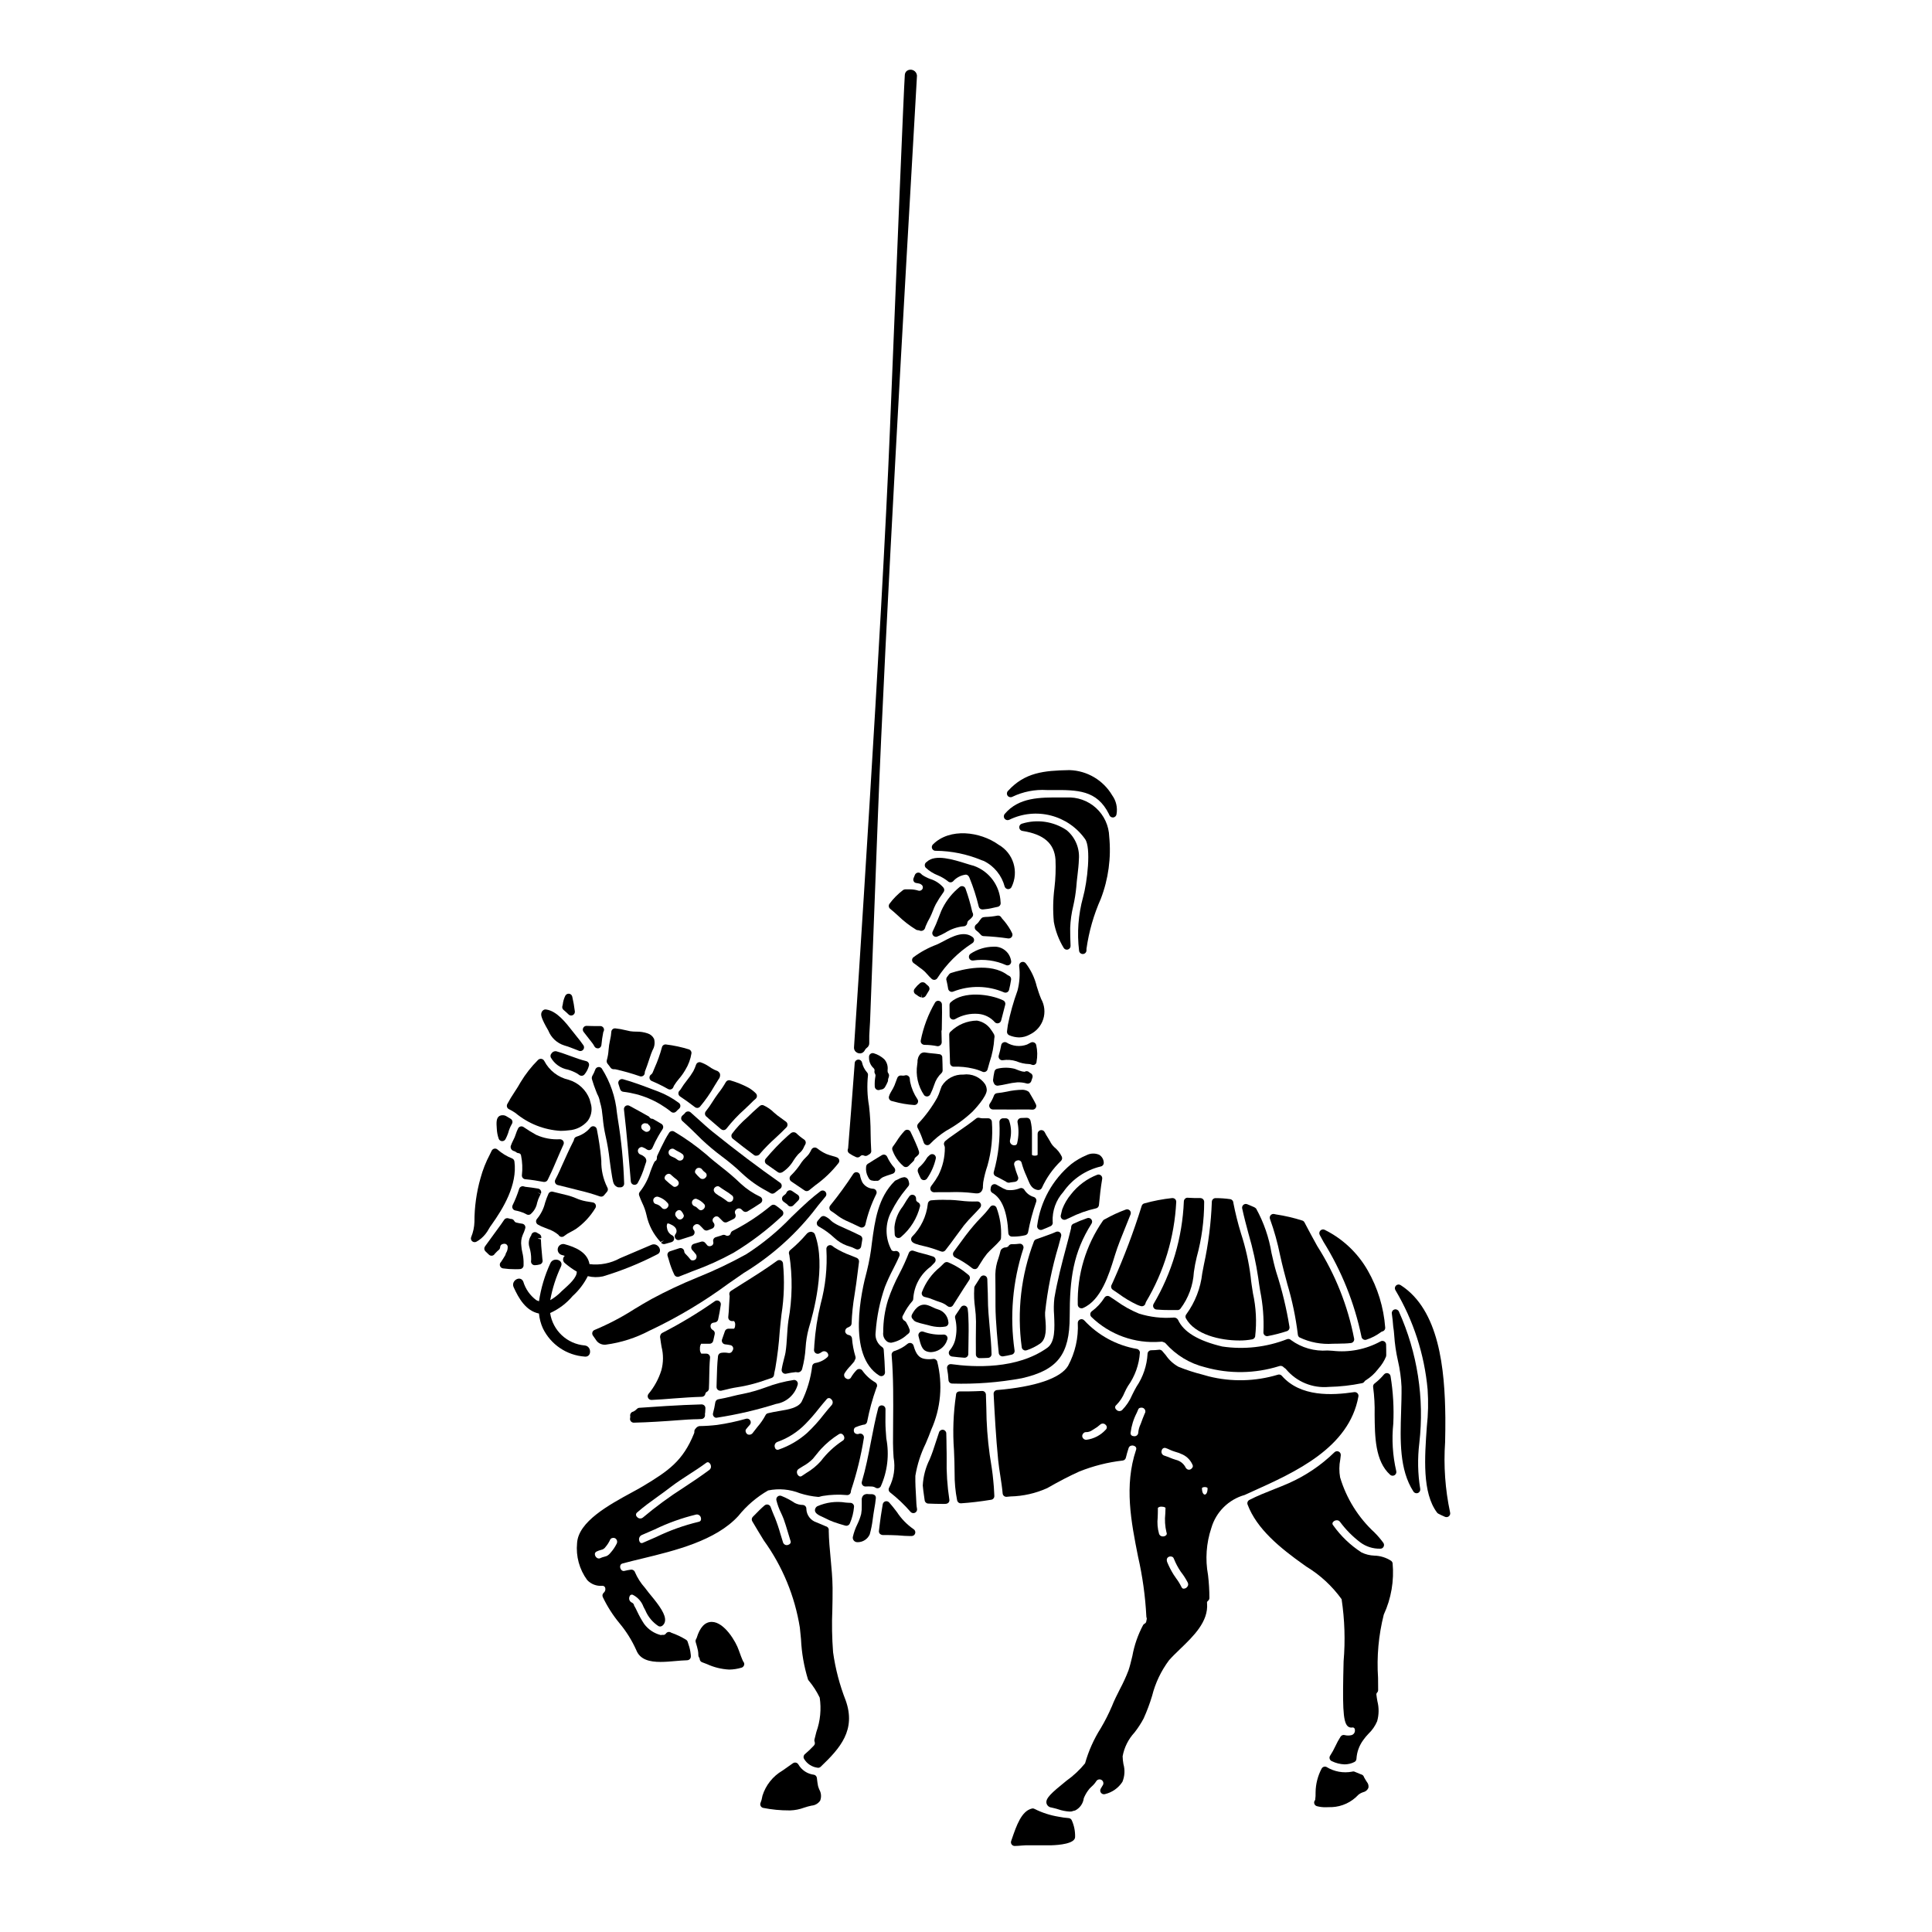 <?xml version="1.0" encoding="UTF-8"?>
<!-- Uploaded to: ICON Repo, www.svgrepo.com, Generator: ICON Repo Mixer Tools -->
<svg fill="#000000" width="800px" height="800px" version="1.1" viewBox="144 144 512 512" xmlns="http://www.w3.org/2000/svg">
 <g>
  <path d="m402.92 462.4c-1.484 0.055-2.977-0.02-4.449-0.211-0.961-0.098-1.863-0.191-2.637-0.203h-0.82c-1.422-0.055-2.848-0.016-4.262 0.117-0.48 0.059-0.848 0.457-0.871 0.941-0.367 3.289-1.84 6.359-4.18 8.699-0.293 0.328-0.336 0.809-0.102 1.184 0.363 0.562 1.18 0.832 3.473 1.359 0.336 0.074 0.605 0.137 0.762 0.184 1.262 0.355 2.465 0.746 3.578 1.18 0.398 0.148 0.852 0.027 1.117-0.309 0.961-1.211 1.879-2.469 2.793-3.723 0.719-0.988 1.445-1.969 2.188-2.949l0.004 0.004c0.711-0.883 1.473-1.723 2.273-2.523 0.672-0.695 1.348-1.398 1.969-2.117 0.258-0.305 0.309-0.734 0.125-1.09-0.172-0.367-0.555-0.586-0.961-0.543z"/>
  <path d="m385.71 398.5c0.023 0.293 0.176 0.559 0.418 0.727 0.344 0.238 0.684 0.504 1.031 0.762 0.348 0.262 0.789 0.613 1.223 0.906 0.512 0.395 0.977 0.844 1.387 1.344 0.355 0.418 0.738 0.809 1.141 1.18 0.18 0.16 0.41 0.25 0.648 0.25h0.121c0.273-0.031 0.523-0.172 0.688-0.395 2.387-3.731 5.551-6.902 9.277-9.297 0.285-0.16 0.473-0.457 0.496-0.785 0.027-0.328-0.117-0.645-0.375-0.848-2.32-1.801-5.461-0.121-7.75 1.102-0.508 0.273-0.984 0.523-1.398 0.715l-0.375 0.16 0.004 0.004c-2.234 0.828-4.336 1.977-6.238 3.406-0.207 0.203-0.312 0.48-0.297 0.77z"/>
  <path d="m386.79 462.09c-0.02-0.164-0.027-0.328-0.023-0.492 0-0.422-0.27-0.793-0.668-0.93-0.398-0.137-0.84-0.004-1.094 0.332-0.492 0.66-0.938 1.348-1.344 2.062l-0.414 0.652c-1.238 1.566-2.004 3.453-2.207 5.438v0.457c0 0.418 0.031 0.988 0.07 1.551 0.023 0.379 0.262 0.711 0.609 0.852 0.117 0.047 0.246 0.07 0.371 0.07 0.246 0 0.484-0.09 0.664-0.254 2.519-2.125 4.301-4.996 5.078-8.195 0.055-0.422-0.164-0.828-0.547-1.012-0.223-0.113-0.398-0.301-0.496-0.531z"/>
  <path d="m426.65 363.99c-3.477-2.324-7.816-2.953-11.809-1.711-0.449 0.117-0.758 0.535-0.73 1.004 0.023 0.465 0.371 0.848 0.836 0.918 5.668 0.883 8.453 3.297 8.77 7.59 0.109 2.516 0.016 5.039-0.281 7.543-0.379 2.973-0.434 5.981-0.16 8.965 0.438 2.438 1.324 4.769 2.606 6.887 0.176 0.301 0.496 0.484 0.844 0.484 0.098 0 0.191-0.012 0.285-0.039 0.43-0.133 0.719-0.539 0.699-0.992-0.086-1.664-0.102-3.273-0.102-4.723 0.074-1.965 0.348-3.918 0.816-5.828 0.379-1.664 0.648-3.348 0.809-5.047 0.066-1.016 0.188-2.051 0.312-3.086 0.16-1.379 0.328-2.801 0.371-4.211 0.246-2.965-0.973-5.859-3.266-7.754z"/>
  <path d="m392.42 392.18c0.719-0.285 1.418-0.625 2.09-1.004 1.465-0.949 3.141-1.531 4.879-1.695 0.496-0.016 0.902-0.395 0.949-0.887 0.031-0.305 0.199-0.574 0.453-0.738 0.328-0.246 0.625-0.535 0.879-0.859 0.25-0.309 0.289-0.742 0.094-1.094-0.051-0.082-0.086-0.172-0.109-0.266-0.469-2.082-1.062-4.137-1.785-6.144-0.105-0.305-0.352-0.539-0.664-0.625-0.312-0.09-0.648-0.016-0.895 0.195-0.238 0.195-0.477 0.395-0.703 0.609-1.773 1.602-3.191 3.551-4.168 5.727-0.184 0.457-0.395 0.965-0.586 1.492-0.488 1.344-1.047 2.656-1.68 3.938-0.16 0.305-0.148 0.672 0.027 0.965 0.18 0.297 0.5 0.477 0.844 0.477 0.129-0.004 0.258-0.035 0.375-0.09z"/>
  <path d="m385.32 443.97c-0.133-0.289-0.398-0.496-0.707-0.555-0.312-0.062-0.637 0.031-0.867 0.25-0.785 0.836-1.488 1.746-2.094 2.719-0.332 0.496-0.66 0.992-1.02 1.461-0.211 0.281-0.258 0.652-0.121 0.977l0.117 0.293c0.148 0.391 0.324 0.77 0.527 1.137 0.578 1.07 1.352 2.027 2.285 2.809 0.383 0.32 0.945 0.301 1.309-0.043 0.395-0.375 0.758-0.742 1.133-1.113l0.195-0.199h0.004c0.164-0.164 0.266-0.383 0.285-0.613 0-0.047 0.02-0.199 0.359-0.461l0.535-0.469c0.305-0.281 0.402-0.715 0.25-1.098-0.105-0.258-0.195-0.52-0.27-0.789-0.395-0.996-0.832-1.969-1.277-2.941-0.23-0.465-0.441-0.906-0.645-1.363z"/>
  <path d="m411.08 415.69v0.02c-0.055 0.34-0.098 0.676-0.137 1.008l-0.074 0.59c-0.066 0.453 0.188 0.891 0.613 1.059 0.82 0.348 1.699 0.539 2.594 0.559 0.996-0.012 1.973-0.277 2.836-0.766 1.695-0.801 2.981-2.269 3.551-4.051 0.57-1.785 0.375-3.727-0.539-5.359-0.484-1.148-0.84-2.273-1.18-3.367-0.535-2.231-1.535-4.32-2.938-6.133-0.273-0.324-0.73-0.434-1.125-0.27-0.395 0.164-0.637 0.566-0.598 0.992 0.273 2.191 0.125 4.422-0.438 6.559-1.09 2.984-1.945 6.047-2.566 9.16z"/>
  <path d="m327.02 438.79c-0.215-0.191-0.5-0.277-0.785-0.238-0.277 0.027-0.527 0.172-0.691 0.395-0.07 0.117-0.164 0.219-0.273 0.301-0.145 0.121-0.328 0.285-0.469 0.426v-0.004c-0.191 0.195-0.293 0.457-0.285 0.727 0.012 0.27 0.133 0.527 0.336 0.703 1.652 1.465 3.195 2.992 4.688 4.469l0.395 0.395c1.719 1.621 3.535 3.144 5.43 4.555 1.887 1.402 3.68 2.914 5.379 4.535 1.918 1.785 4.066 3.309 6.383 4.527l1.059 0.617c0.152 0.09 0.324 0.137 0.5 0.137 0.223 0 0.438-0.074 0.609-0.211l0.453-0.348c0.238-0.16 0.461-0.34 0.676-0.535l0.262-0.156h-0.004c0.289-0.172 0.469-0.477 0.48-0.809 0.012-0.332-0.145-0.652-0.422-0.84-5.656-3.965-11.484-8.359-17.816-13.445-1.363-1.098-2.621-2.242-3.856-3.367-0.676-0.613-1.355-1.23-2.047-1.832z"/>
  <path d="m419.22 459.36c0.379 0 0.727-0.223 0.891-0.566 1.215-2.676 2.93-5.098 5.047-7.133 0.32-0.297 0.406-0.766 0.219-1.156-0.465-0.965-1.137-1.816-1.969-2.488-0.469-0.441-0.852-0.965-1.129-1.543-0.16-0.289-0.328-0.578-0.527-0.887-0.336-0.508-0.641-1.031-0.91-1.574-0.211-0.402-0.668-0.605-1.109-0.5-0.441 0.105-0.754 0.5-0.754 0.953v5.519c0 0.371-1.5 0.371-1.5 0v-5.562c0.02-1.168-0.113-2.328-0.391-3.461-0.121-0.441-0.531-0.746-0.988-0.734l-1.508 0.051v0.004c-0.293 0.012-0.57 0.152-0.746 0.387-0.18 0.234-0.246 0.535-0.18 0.824 0.352 1.781 0.316 3.617-0.094 5.387-0.023 0.223-0.145 0.422-0.332 0.543-0.199 0.098-0.426 0.121-0.641 0.074-0.301-0.039-0.574-0.203-0.754-0.449s-0.246-0.555-0.191-0.855c0.418-1.664 0.363-3.41-0.164-5.043-0.023-0.086-0.055-0.172-0.09-0.254-0.168-0.332-0.512-0.543-0.883-0.543h-0.676c-0.27 0-0.527 0.109-0.715 0.301-0.184 0.191-0.281 0.453-0.27 0.719 0.219 4.445-0.285 8.895-1.488 13.18-0.145 0.477 0.09 0.984 0.547 1.184 0.613 0.277 1.18 0.59 1.77 0.91l0.824 0.445v-0.004c0.344 0.328 0.848 0.43 1.293 0.262 0.293-0.047 0.586-0.078 0.789-0.105v-0.004c0.152 0 0.305-0.023 0.453-0.07 0.289-0.051 0.539-0.23 0.684-0.488 0.145-0.254 0.164-0.562 0.055-0.836-0.402-1.008-0.738-2.039-1.004-3.09-0.066-0.266-0.02-0.551 0.129-0.781 0.148-0.23 0.391-0.387 0.66-0.438 0.242-0.09 0.512-0.07 0.738 0.051 0.227 0.125 0.391 0.344 0.441 0.598 0.324 1.191 0.75 2.352 1.27 3.473 0.172 0.395 0.344 0.789 0.508 1.207 0.395 0.938 0.945 2.363 2.648 2.504z"/>
  <path d="m351.93 462.66c0.219 0.18 0.449 0.348 0.688 0.504 0.035 0.051 0.195 0.23 0.234 0.277v-0.004c0.188 0.188 0.438 0.289 0.699 0.289 0.258 0 0.508-0.102 0.691-0.289l1.301-1.301v0.004c0.207-0.211 0.312-0.504 0.281-0.801-0.031-0.293-0.191-0.559-0.441-0.723-0.496-0.324-0.992-0.664-1.488-1.004-0.246-0.176-0.562-0.223-0.852-0.133-0.289 0.094-0.52 0.312-0.625 0.594-0.055 0.156-0.152 0.289-0.281 0.395l-0.523 0.418v-0.004c-0.234 0.188-0.375 0.473-0.375 0.773 0 0.301 0.141 0.586 0.375 0.77z"/>
  <path d="m327.48 478.02c-0.172 0-0.34-0.07-0.461-0.195-0.434-0.551-0.902-1.078-1.398-1.574-0.172-0.16-0.273-0.379-0.289-0.613-0.027-0.297-0.184-0.566-0.43-0.73-0.25-0.168-0.559-0.211-0.84-0.125-0.84 0.262-1.676 0.539-2.516 0.82-0.25 0.082-0.457 0.258-0.57 0.492-0.117 0.234-0.137 0.504-0.051 0.75 0.141 0.43 0.277 0.863 0.395 1.289l-0.004 0.004c0.352 1.266 0.816 2.492 1.387 3.676 0.074 0.16 0.195 0.297 0.344 0.395 0.16 0.109 0.352 0.168 0.547 0.168 0.125 0 0.25-0.027 0.367-0.074 1.227-0.504 2.461-0.98 3.695-1.461h0.004c3.699-1.328 7.285-2.949 10.73-4.84 4.629-2.793 8.949-6.07 12.887-9.777 0.199-0.184 0.312-0.441 0.316-0.711s-0.102-0.527-0.293-0.719c-0.043-0.043-0.09-0.082-0.141-0.117-0.512-0.449-1.055-0.863-1.621-1.242-0.359-0.254-0.84-0.234-1.18 0.039-3.141 2.613-6.559 4.863-10.195 6.715-0.242 0.117-0.426 0.324-0.512 0.578-0.043 0.168-0.121 0.324-0.23 0.465-0.309 0.324-0.812 0.371-1.18 0.109-0.234-0.113-0.5-0.133-0.746-0.051l-0.289 0.102c-0.086 0.031-0.168 0.066-0.301 0.105-0.395 0.121-0.75 0.23-1.219 0.371-0.504 0.148-0.801 0.668-0.676 1.18 0.102 0.32 0.023 0.676-0.207 0.922-0.223 0.188-0.5 0.289-0.789 0.289-0.215 0-0.418-0.082-0.57-0.23l-0.574-0.676c-0.254-0.301-0.66-0.418-1.035-0.301-0.672 0.203-1.328 0.395-1.969 0.582-0.324 0.109-0.574 0.375-0.652 0.711-0.082 0.34 0.016 0.703 0.258 0.957 0.281 0.289 0.543 0.598 0.789 0.914 0.426 0.406 0.457 1.07 0.074 1.516-0.234 0.207-0.543 0.309-0.855 0.289z"/>
  <path d="m371.99 471.43c-1.352-0.672-2.754-1.309-4.125-1.926l-0.984-0.449h0.004c-0.793-0.328-1.543-0.738-2.25-1.223-0.156-0.125-0.309-0.254-0.457-0.395-0.469-0.492-1.039-0.883-1.668-1.141-0.379-0.105-0.785 0.016-1.039 0.316l-0.789 0.934 0.004-0.004c-0.195 0.234-0.273 0.543-0.211 0.84 0.066 0.293 0.262 0.543 0.531 0.676 1.492 0.828 2.871 1.832 4.117 2.996l0.746 0.637h0.004c1.004 0.766 2.144 1.328 3.359 1.664l0.641 0.223c0.32 0.129 0.633 0.277 0.938 0.441 0.281 0.141 0.617 0.141 0.898-0.008 0.281-0.145 0.473-0.418 0.516-0.734 0.082-0.586 0.184-1.18 0.293-1.793h-0.004c0.078-0.43-0.133-0.859-0.523-1.055z"/>
  <path d="m385.1 429.83c-0.027-0.293-0.188-0.555-0.434-0.719-0.242-0.168-0.555-0.215-0.836-0.121-0.109 0.039-0.227 0.059-0.344 0.062-0.223 0-0.465 0-0.691-0.031h-0.004c-0.43-0.043-0.832 0.207-0.988 0.609-0.16 0.395-0.312 0.789-0.457 1.211l-0.273 0.727 0.004 0.004c-0.25 0.574-0.539 1.129-0.875 1.66l-0.145 0.246c-0.199 0.332-0.355 0.688-0.465 1.059-0.078 0.258-0.043 0.539 0.09 0.77 0.137 0.234 0.359 0.398 0.617 0.465l0.48 0.121c1.801 0.508 3.648 0.828 5.512 0.949h0.031c0.375 0 0.715-0.211 0.879-0.543 0.168-0.336 0.133-0.734-0.09-1.031-0.914-1.352-1.555-2.867-1.895-4.465-0.059-0.32-0.102-0.645-0.117-0.973z"/>
  <path d="m372.55 457.36c-0.309-0.613-0.527-1.27-0.641-1.945-0.082-0.391-0.395-0.695-0.789-0.762-0.395-0.07-0.789 0.105-1 0.445-1.891 2.902-3.93 5.703-6.113 8.391-0.176 0.219-0.246 0.504-0.199 0.785 0.051 0.277 0.215 0.52 0.453 0.668 0.453 0.277 0.887 0.594 1.32 0.914 0.773 0.617 1.617 1.148 2.512 1.574 1.086 0.477 2.172 0.992 3.25 1.504l0.605 0.289c0.133 0.062 0.273 0.094 0.418 0.094 0.457 0 0.852-0.309 0.961-0.754 0.625-2.793 1.586-5.5 2.863-8.062 0.16-0.285 0.172-0.629 0.031-0.922-0.145-0.293-0.422-0.496-0.746-0.543-1.191-0.035-2.289-0.664-2.926-1.676z"/>
  <path d="m411.31 402.55c-0.109-0.039-0.211-0.09-0.301-0.156-4.504-3.422-12.008-1.512-15.023-0.531-0.172 0.055-0.324 0.16-0.441 0.297-0.211 0.25-0.41 0.516-0.594 0.785-0.117 0.168-0.184 0.363-0.184 0.566 0.004 0.129 0.027 0.258 0.078 0.375 0.168 0.715 0.309 1.426 0.422 2.137h-0.004c0.051 0.305 0.242 0.57 0.512 0.715 0.273 0.148 0.602 0.156 0.883 0.023 4.328-1.688 9.145-1.605 13.41 0.223 0.125 0.055 0.258 0.082 0.395 0.078 0.152 0 0.305-0.035 0.441-0.102 0.262-0.137 0.449-0.383 0.512-0.668 0.219-0.875 0.395-1.766 0.535-2.68 0.062-0.465-0.203-0.906-0.641-1.062z"/>
  <path d="m418.08 420.29c-0.285-0.148-0.625-0.148-0.906 0l-1.012 0.527c-1.809 0.668-3.828 0.461-5.465-0.562-0.277-0.121-0.594-0.113-0.859 0.027-0.27 0.141-0.457 0.398-0.508 0.695-0.168 0.941-0.395 1.867-0.656 2.754l-0.004 0.004c-0.086 0.312-0.012 0.652 0.199 0.902 0.211 0.25 0.535 0.375 0.859 0.336 1.207-0.195 2.441-0.102 3.602 0.266 1.066 0.457 2.207 0.711 3.367 0.746 0.219 0.004 0.438 0.055 0.637 0.141 0.156 0.074 0.324 0.113 0.496 0.117 0.152 0.004 0.301-0.043 0.43-0.125 0.27-0.152 0.438-0.441 0.434-0.75 0.273-1.453 0.246-2.949-0.078-4.391-0.059-0.301-0.258-0.559-0.535-0.688z"/>
  <path d="m400.82 397.89c0.145 0.434 0.574 0.707 1.031 0.66 2.949-0.438 5.961-0.027 8.688 1.18 0.141 0.074 0.297 0.109 0.453 0.109 0.219 0 0.43-0.07 0.602-0.203 0.301-0.234 0.441-0.621 0.359-0.996-0.34-2.277-2.371-3.91-4.668-3.754-2.152 0.023-4.25 0.664-6.051 1.844-0.391 0.242-0.562 0.723-0.414 1.16z"/>
  <path d="m408.32 431.71h0.113c0.789-0.094 1.574-0.262 2.363-0.426 0.918-0.223 1.852-0.375 2.793-0.453 0.852-0.035 1.703 0.066 2.519 0.312 0.488 0.125 0.996-0.133 1.18-0.602 0.109-0.297 0.223-0.648 0.32-0.965 0.148-0.465-0.066-0.965-0.5-1.18-0.125-0.059-0.238-0.137-0.34-0.234-0.328-0.332-0.844-0.387-1.234-0.129-0.227-0.02-0.453-0.051-0.68-0.094-0.512-0.141-1.012-0.316-1.504-0.523l-0.395-0.156 0.004-0.004c-1.508-0.387-3.09-0.402-4.606-0.051-0.406 0.059-0.734 0.363-0.82 0.766-0.168 0.746-0.293 1.508-0.371 2.269 0.012 0.277 0.086 0.547 0.219 0.789l0.035 0.078c0.152 0.363 0.508 0.598 0.902 0.602z"/>
  <path d="m406.27 437.5c0.168 0.32 0.5 0.52 0.859 0.523h1.312c2.363 0 4.856 0.035 7.262 0 0.617-0.016 1.23 0 1.848 0.047h0.09c0.336 0 0.652-0.172 0.832-0.461 0.18-0.285 0.199-0.641 0.051-0.945-0.488-1.023-1.09-2.039-1.543-2.797l-0.16-0.277c-0.09-0.168-0.227-0.305-0.395-0.395-0.434-0.242-0.914-0.375-1.41-0.395-1.422 0.016-2.84 0.184-4.223 0.5-0.852 0.156-1.695 0.324-2.562 0.395-0.383 0.035-0.707 0.289-0.832 0.652-0.27 0.742-0.629 1.449-1.07 2.102-0.223 0.309-0.246 0.719-0.059 1.051z"/>
  <path d="m389.17 404.53c-0.453-0.344-1.098-0.285-1.48 0.137-0.395 0.301-0.746 0.656-1.043 1.055l-0.23 0.285-0.004-0.004c-0.18 0.207-0.266 0.48-0.234 0.75 0.027 0.273 0.168 0.52 0.391 0.684 0.098 0.07 0.203 0.137 0.312 0.195 0.082 0.055 0.164 0.109 0.242 0.172 0.297 0.258 0.66 0.434 1.047 0.516l0.129-0.977-0.047 1.008c0.422 0.098 0.859-0.082 1.086-0.449l0.844-1.387c0.254-0.418 0.16-0.957-0.219-1.266-0.266-0.227-0.543-0.461-0.793-0.719z"/>
  <path d="m405.05 387.01-0.25 0.039v0.004c-0.293-0.004-0.574 0.129-0.762 0.355-0.258 0.309-0.496 0.633-0.715 0.969-0.176 0.234-0.383 0.441-0.621 0.613-0.246 0.188-0.391 0.48-0.391 0.789s0.145 0.602 0.391 0.785c0.457 0.348 0.879 0.746 1.25 1.184 0.18 0.203 0.434 0.324 0.703 0.332 2.188 0.094 4.371 0.301 6.535 0.617h0.141c0.324 0 0.629-0.16 0.812-0.426 0.211-0.312 0.23-0.715 0.043-1.039l-0.383-0.746c-0.637-1.113-1.398-2.152-2.269-3.098-0.074-0.09-0.137-0.184-0.191-0.285-0.215-0.352-0.625-0.527-1.023-0.449-1.078 0.207-2.172 0.328-3.269 0.355z"/>
  <path d="m321.34 444.17c-0.457 0.727-0.852 1.379-1.078 1.836-0.734 1.402-1.422 2.82-2.09 4.277-0.066 0.148-0.094 0.309-0.086 0.469 0.02 0.262-0.043 0.523-0.172 0.75-0.121 0.07-0.234 0.148-0.336 0.242-0.074 0.074-0.141 0.164-0.188 0.258l-0.281 0.582c-0.25 0.578-0.496 1.223-0.75 1.906-0.574 1.93-1.512 3.731-2.758 5.309-0.258 0.27-0.344 0.66-0.219 1.008 0.238 0.684 0.527 1.348 0.824 2.004 0.492 1.004 0.863 2.059 1.113 3.148 0.562 2.688 1.852 5.172 3.731 7.176l0.914-0.43-0.789 0.605v0.004c0.188 0.246 0.477 0.391 0.789 0.391 0.082 0 0.168-0.012 0.25-0.035l1.719-0.484h0.004c0.418-0.113 0.715-0.488 0.727-0.922 0.012-0.438-0.266-0.828-0.676-0.961-0.684-0.402-1.133-1.102-1.219-1.887-0.117-0.391-0.082-0.816 0.105-1.18 0.023-0.023 0.215-0.043 0.59 0.113 1.078 0.434 1.688 0.992 1.805 1.648h0.004c0.074 0.359-0.016 0.73-0.238 1.02-0.281 0.336-0.305 0.816-0.059 1.18 0.238 0.367 0.688 0.527 1.105 0.395 1.137-0.348 2.234-0.695 3.332-1.062 0.312-0.105 0.551-0.363 0.633-0.684 0.086-0.32 0.004-0.664-0.215-0.91-0.145-0.168-0.215-0.391-0.195-0.613 0.02-0.223 0.129-0.426 0.301-0.566 0.379-0.426 1.027-0.469 1.457-0.094 0.395 0.367 0.75 0.746 1.098 1.129 0.27 0.297 0.688 0.398 1.062 0.258 0.395-0.141 0.789-0.301 1.18-0.461 0.297-0.121 0.516-0.383 0.586-0.695 0.07-0.312-0.016-0.641-0.23-0.879-0.176-0.188-0.262-0.445-0.242-0.703 0.023-0.258 0.148-0.492 0.352-0.652 0.172-0.195 0.422-0.309 0.684-0.309 0.258 0 0.508 0.113 0.68 0.309l1.023 1.023c0.289 0.289 0.727 0.367 1.098 0.199 0.453-0.203 0.902-0.43 1.348-0.652l0.395-0.195-0.004-0.004c0.25-0.117 0.434-0.336 0.508-0.602 0.078-0.266 0.039-0.551-0.102-0.785-0.188-0.414-0.047-0.902 0.332-1.152 0.398-0.363 1.02-0.34 1.391 0.062 0.105 0.09 0.207 0.188 0.305 0.289 0.309 0.355 0.828 0.438 1.234 0.199 1.18-0.684 2.316-1.422 3.481-2.195l-0.004-0.004c0.289-0.191 0.457-0.523 0.438-0.867-0.02-0.348-0.215-0.66-0.523-0.82-1.898-0.887-3.648-2.062-5.188-3.484-1.645-1.582-3.379-3.07-5.191-4.457-1.312-1.039-2.66-2.117-3.867-3.215v-0.004c-2.676-2.266-5.535-4.309-8.551-6.102-0.449-0.285-1.043-0.16-1.344 0.277zm11.945 14.707v0.004c0.176-0.262 0.449-0.445 0.758-0.504 0.176-0.047 0.363-0.02 0.523 0.07 0.516 0.395 1.055 0.727 1.574 1.066 0.68 0.402 1.324 0.855 1.934 1.355 0.16 0.16 0.25 0.379 0.246 0.605 0.012 0.289-0.086 0.57-0.277 0.785-0.391 0.371-0.996 0.387-1.406 0.039-0.047-0.051-0.102-0.094-0.156-0.133l-0.086-0.059h-0.004c-0.148-0.098-0.297-0.203-0.434-0.32-0.246-0.184-0.5-0.355-0.766-0.516-0.516-0.277-1.012-0.594-1.477-0.953-0.137-0.102-0.867-0.707-0.43-1.438zm-12.988 5.512c-0.355 0.086-0.73-0.051-0.945-0.344-0.398-0.48-0.941-0.82-1.543-0.965-0.223-0.055-0.414-0.199-0.531-0.395-0.148-0.25-0.195-0.551-0.129-0.836 0.184-0.535 0.754-0.832 1.301-0.68 0.938 0.285 1.777 0.828 2.414 1.574 0.246 0.203 0.352 0.531 0.27 0.84-0.125 0.398-0.441 0.707-0.844 0.82zm2.164-5.941c-0.715-0.52-1.398-1.082-2.039-1.691-0.25-0.191-0.359-0.512-0.281-0.812 0.121-0.406 0.438-0.723 0.844-0.844 0.078-0.023 0.156-0.035 0.238-0.035 0.246 0.008 0.477 0.113 0.641 0.297l0.023 0.027c0.461 0.422 0.922 0.824 1.406 1.18 0.211 0.16 0.879 0.738 0.453 1.445-0.176 0.262-0.445 0.441-0.754 0.504-0.18 0.051-0.375 0.023-0.531-0.07zm6.266-4.84v-0.004c0.523-0.258 1.156-0.062 1.438 0.449 0.18 0.219 0.387 0.414 0.617 0.578l0.191 0.156v0.004c0.191 0.156 0.301 0.395 0.301 0.641 0 0.25-0.109 0.484-0.301 0.645-0.18 0.219-0.438 0.352-0.719 0.367-0.281 0.02-0.555-0.078-0.762-0.273-0.441-0.395-0.852-0.824-1.219-1.289-0.098-0.152-0.129-0.336-0.078-0.508 0.07-0.316 0.262-0.594 0.539-0.77zm-0.789 8.199v-0.004c0.191-0.117 0.426-0.148 0.641-0.09 0.746 0.266 1.41 0.711 1.945 1.293 0.25 0.207 0.359 0.543 0.277 0.855-0.121 0.402-0.438 0.719-0.84 0.84-0.312 0.086-0.59 0-0.949-0.363-0.238-0.277-0.535-0.5-0.867-0.645-0.547-0.148-0.879-0.703-0.746-1.254 0.086-0.277 0.281-0.512 0.543-0.648zm-2.797 4.723v-0.004c-0.141 0.289-0.387 0.508-0.688 0.621-0.414 0.125-0.855-0.066-1.055-0.449-0.023-0.035-0.152-0.176-0.184-0.207v-0.004c-0.195-0.211-0.297-0.496-0.273-0.785 0.023-0.289 0.168-0.555 0.395-0.734 0.172-0.172 0.402-0.273 0.645-0.289 0.23 0.008 0.449 0.113 0.594 0.293 0.27 0.309 0.484 0.664 0.629 1.047 0.051 0.168 0.027 0.348-0.059 0.496zm-0.211-16.625-0.004-0.004c0.164 0.16 0.258 0.379 0.258 0.605 0.012 0.293-0.094 0.578-0.297 0.789-0.414 0.383-1.055 0.367-1.453-0.035-0.336-0.27-0.715-0.484-1.121-0.633-0.215-0.082-0.422-0.184-0.617-0.301-0.488-0.285-0.664-0.906-0.395-1.406 0.156-0.25 0.406-0.426 0.695-0.488 0.074-0.016 0.148-0.023 0.227-0.027 0.141 0 0.277 0.035 0.395 0.113 0.359 0.234 0.73 0.449 1.117 0.645 0.43 0.195 0.828 0.445 1.195 0.738z"/>
  <path d="m395.96 409.59c-0.211 0.191-0.332 0.465-0.328 0.75 0.02 0.949 0.02 1.914 0.02 2.879v-0.004c0 0.355 0.191 0.688 0.5 0.859 0.312 0.176 0.695 0.168 0.996-0.02 1.855-1.07 3.992-1.547 6.125-1.363 1.691 0.141 3.262 0.938 4.375 2.215 0.156 0.16 0.359 0.262 0.582 0.289 0.039 0.004 0.082 0.004 0.125 0 0.445 0 0.84-0.301 0.953-0.734l0.375-1.441c0.242-0.926 0.488-1.855 0.719-2.781v-0.004c0.109-0.449-0.109-0.914-0.527-1.117-3.551-1.723-10.555-2.555-13.914 0.473z"/>
  <path d="m393.62 414.39c0.027-1.402 0.051-2.816 0-4.223-0.012-0.426-0.301-0.793-0.711-0.91-0.41-0.129-0.855 0.031-1.09 0.391-1.82 3.121-3.106 6.519-3.805 10.062-0.062 0.297 0.016 0.605 0.207 0.836 0.207 0.215 0.488 0.344 0.785 0.355 1.148 0 2.293 0.117 3.414 0.352 0.039 0.004 0.082 0.004 0.121 0 0.285-0.012 0.551-0.133 0.742-0.344 0.195-0.207 0.293-0.484 0.281-0.766-0.031-1.008-0.062-1.988-0.066-2.938 0.059-0.125 0.086-0.258 0.086-0.395 0.008-0.793 0.02-1.605 0.035-2.422z"/>
  <path d="m389.63 434.57c0.039 0.004 0.078 0.004 0.117 0 0.336-0.035 0.633-0.242 0.785-0.547 0.418-0.832 0.773-1.695 1.062-2.582 0.367-1.172 1.027-2.231 1.918-3.07 0.191-0.191 0.297-0.453 0.293-0.723 0-1.066-0.047-2.148-0.086-3.34h-0.004c0.023-0.242-0.055-0.477-0.215-0.656-0.16-0.18-0.391-0.281-0.629-0.285-0.59-0.094-1.18-0.152-1.777-0.207-0.598-0.055-1.219-0.117-1.836-0.223v-0.004c-0.445-0.09-0.906 0.016-1.27 0.293-0.574 0.594-0.879 1.398-0.836 2.227-0.016 0.215-0.043 0.43-0.078 0.641-0.449 2.844 0.203 5.746 1.816 8.129 0.184 0.215 0.453 0.34 0.738 0.348z"/>
  <path d="m390.38 450.1c-0.184 0.164-0.371 0.332-0.555 0.516-0.074 0.074-0.137 0.16-0.184 0.254-0.574 0.977-1.305 1.852-2.168 2.586-0.285 0.352-0.355 0.836-0.176 1.254 0.203 0.5 0.441 1.066 0.688 1.531v-0.004c0.164 0.305 0.48 0.5 0.824 0.512h0.043c0.328 0 0.637-0.164 0.82-0.434 1.105-1.598 1.895-3.387 2.324-5.281 0.09-0.414-0.098-0.844-0.465-1.059-0.371-0.207-0.832-0.16-1.152 0.125z"/>
  <path d="m391.05 457.94c-0.137 0.156-0.258 0.328-0.355 0.512-0.199 0.312-0.207 0.707-0.02 1.027 0.188 0.32 0.539 0.504 0.906 0.484 0.535-0.031 1.066-0.031 1.551-0.031h2.703 0.004c2.051-0.078 4.106 0.008 6.144 0.254 0.281 0.043 0.559 0.07 0.84 0.074 0.398 0.027 0.797-0.098 1.109-0.344 0.41-0.418 0.609-0.996 0.551-1.574 0.012-0.344 0.039-0.688 0.082-1.023 0.254-1.484 0.625-2.945 1.113-4.367 1.074-3.785 1.473-7.727 1.18-11.648-0.023-0.527-0.457-0.945-0.984-0.945h-1.527c-0.266-0.008-0.531-0.047-0.785-0.121-0.309-0.086-0.637-0.02-0.883 0.184-1.414 1.141-2.922 2.184-4.383 3.191-0.871 0.602-1.742 1.207-2.59 1.824-0.305 0.207-0.582 0.445-0.863 0.676l-0.328 0.27v-0.004c-0.359 0.293-0.469 0.801-0.258 1.215 0.086 0.156 0.133 0.336 0.137 0.52 0.023 2.543-0.559 5.051-1.703 7.324-0.48 0.875-1.027 1.711-1.641 2.504z"/>
  <path d="m387.18 442.9 0.117 0.215c0.52 1.027 0.961 2.09 1.324 3.18l0.195 0.535c0.113 0.316 0.379 0.551 0.703 0.621 0.074 0.02 0.148 0.031 0.223 0.031 0.254 0 0.5-0.102 0.684-0.281 1.293-1.355 2.746-2.543 4.328-3.543 2.543-1.391 4.894-3.098 7-5.09 0.129-0.129 3.938-4.039 3.746-5.848-0.027-0.309-0.094-0.617-0.199-0.91-0.066-0.164-0.145-0.328-0.234-0.484-1.281-1.883-3.527-2.875-5.785-2.551-2.312-0.098-4.496 1.066-5.703 3.039-0.172 0.395-0.324 0.844-0.473 1.273v0.004c-0.199 0.629-0.449 1.242-0.746 1.832-1.391 2.481-3.082 4.781-5.031 6.848-0.281 0.309-0.34 0.758-0.148 1.129z"/>
  <path d="m395.72 424.16 0.051 1.574c0.012 0.27 0.129 0.52 0.324 0.699 0.199 0.172 0.461 0.262 0.723 0.25 1.688-0.059 3.375 0.109 5.016 0.496 0.863 0.188 1.707 0.469 2.512 0.832 0.133 0.062 0.273 0.098 0.422 0.098 0.141 0 0.285-0.031 0.414-0.094 0.266-0.121 0.465-0.359 0.539-0.641 0.168-0.641 0.355-1.277 0.539-1.918 0.695-2.035 1.113-4.152 1.242-6.297 0.039-0.129 0.062-0.262 0.066-0.395 0-0.07-0.012-0.141-0.031-0.207 0-0.184-0.051-0.363-0.148-0.516-0.238-0.395-0.48-0.789-0.734-1.121l-0.004-0.004c-0.848-1.301-2.207-2.188-3.742-2.445-2.617 0.031-5.121 1.078-6.984 2.914-0.242 0.191-0.379 0.48-0.375 0.789 0.027 1.938 0.098 3.953 0.172 5.984z"/>
  <path d="m332.05 500.11c0.461 0 0.859-0.316 0.961-0.766l0.395-1.777v-0.004c0.109-0.453-0.117-0.918-0.539-1.117-0.398-0.227-0.621-0.672-0.562-1.129 0.02-0.398 0.316-0.723 0.711-0.785l0.512-0.09v-0.004c0.391-0.066 0.703-0.367 0.785-0.758 0.285-1.285 0.512-2.59 0.707-3.914h0.004c0.055-0.383-0.121-0.766-0.453-0.977-0.324-0.211-0.746-0.211-1.07 0-4.488 3.148-9.184 5.981-14.059 8.48-0.43 0.309-0.617 0.852-0.465 1.359 0.094 0.789 0.215 1.539 0.34 2.266h-0.004c0.527 2.055 0.512 4.215-0.051 6.262-0.715 2.281-1.871 4.398-3.398 6.238-0.242 0.297-0.289 0.707-0.117 1.051 0.168 0.344 0.52 0.559 0.902 0.551h0.047c1.969-0.094 3.918-0.234 5.816-0.395 2.57-0.188 5-0.367 7.477-0.434l0.004 0.004c0.457-0.016 0.844-0.34 0.941-0.789 0.023-0.219 0.156-0.41 0.352-0.516 0.336-0.152 0.562-0.48 0.582-0.852 0.055-1.078 0.07-2.16 0.09-3.242 0.027-1.633 0.055-3.328 0.215-4.961v0.004c0.027-0.277-0.062-0.555-0.25-0.762-0.184-0.207-0.449-0.324-0.73-0.324h-1.348 0.004c-0.277-0.383-0.402-0.852-0.355-1.32-0.031-0.461 0.078-0.918 0.316-1.312z"/>
  <path d="m425.21 471.6c0.098-0.363-0.027-0.754-0.312-1-0.293-0.238-0.691-0.297-1.039-0.148-0.633 0.289-1.25 0.535-1.871 0.75l-1.238 0.449c-0.695 0.254-1.414 0.516-2.141 0.758v0.004c-0.273 0.094-0.492 0.297-0.602 0.562-3.414 8.938-4.527 18.59-3.234 28.07 0.07 0.484 0.488 0.848 0.977 0.844 0.113 0 0.223-0.02 0.328-0.055 1.266-0.422 2.469-1.02 3.57-1.777 1.773-1.262 1.574-4.148 1.387-6.465l-0.004 0.004c-0.066-0.594-0.09-1.191-0.07-1.789 0.637-5.957 1.82-11.844 3.543-17.582z"/>
  <path d="m406.52 459.06c-0.09 0.418 0.098 0.852 0.469 1.066 2.551 1.469 3.938 4.957 4.227 10.656 0.027 0.496 0.418 0.895 0.914 0.93h0.605c1-0.012 1.996-0.137 2.969-0.367 0.387-0.09 0.68-0.398 0.75-0.789 0.508-2.738 1.227-5.438 2.148-8.066 0.09-0.258 0.07-0.539-0.051-0.781-0.125-0.242-0.34-0.422-0.602-0.5-1.043-0.312-1.934-0.996-2.5-1.93-0.246-0.379-0.719-0.539-1.148-0.391-1.117 0.469-2.344 0.621-3.543 0.441-0.617-0.227-1.211-0.52-1.773-0.871-0.324-0.188-0.645-0.375-0.977-0.543-0.27-0.137-0.59-0.141-0.867-0.012-0.273 0.129-0.473 0.379-0.543 0.676z"/>
  <path d="m415.02 473.95c-0.219-0.27-0.562-0.398-0.902-0.344-0.652 0.098-1.309 0.133-1.969 0.109-0.391-0.012-0.754 0.207-0.918 0.562-0.262 0.227-0.602 0.336-0.945 0.305-0.34 0.074-0.652 0.242-0.895 0.488-0.129 0.133-0.219 0.297-0.258 0.477-0.141 0.656-0.348 1.289-0.543 1.922-0.504 1.348-0.777 2.769-0.812 4.211 0.035 2.836 0.035 5.574 0.035 8.43 0 3.859 0.664 10.512 0.871 12.461h-0.004c0.059 0.5 0.48 0.875 0.98 0.879 0.051 0.004 0.105 0.004 0.156 0 0.789-0.125 1.574-0.273 2.254-0.449h0.031c0.211-0.047 0.402-0.16 0.543-0.324 0.188-0.215 0.27-0.504 0.227-0.785-1.309-9.051-0.52-18.277 2.312-26.969 0.125-0.332 0.062-0.703-0.164-0.973z"/>
  <path d="m402.62 502.95c0.004 0.539 0.441 0.973 0.984 0.973 0.738 0 1.484-0.031 2.227-0.07 0.535-0.023 0.953-0.469 0.941-1.004-0.051-2.309-0.27-4.652-0.48-6.918-0.238-2.598-0.492-5.277-0.492-7.945 0-0.879-0.039-1.766-0.078-2.664-0.035-0.789-0.066-1.574-0.074-2.34v-0.004c-0.008-0.434-0.297-0.812-0.711-0.934-0.418-0.121-0.867 0.047-1.102 0.41-0.508 0.789-1.012 1.574-1.504 2.363-0.094 0.156-0.145 0.336-0.145 0.52v0.188c-0.102 1.684-0.031 3.371 0.207 5.039 0.16 1.207 0.246 2.426 0.258 3.644-0.051 2.461-0.051 6.949-0.031 8.742z"/>
  <path d="m383.41 492.4c0.613-1.277 1.395-2.469 2.328-3.539 0.18-0.184 0.281-0.426 0.285-0.68 0.195-3.387 1.891-6.508 4.625-8.516l1.031-1.055c0.23-0.246 0.324-0.59 0.246-0.918-0.082-0.328-0.324-0.59-0.641-0.699-0.676-0.227-1.344-0.426-2-0.605l-0.734-0.188-0.004-0.004c-0.82-0.191-1.633-0.434-2.426-0.715-0.246-0.098-0.52-0.09-0.758 0.023-0.238 0.109-0.426 0.309-0.52 0.555-0.723 1.859-1.547 3.68-2.477 5.445-1.195 2.246-2.211 4.586-3.027 6.996-0.855 2.777-1.285 5.668-1.277 8.578-0.145 1.016 0.332 2.023 1.207 2.559 0.285 0.137 0.594 0.207 0.906 0.203 1.59-0.289 3.059-1.039 4.223-2.152l0.312-0.234v-0.004c0.348-0.254 0.484-0.703 0.344-1.109-0.211-0.629-0.496-1.23-0.848-1.793-0.086-0.219-0.246-0.395-0.449-0.504-0.281-0.141-0.492-0.387-0.594-0.684-0.066-0.242-0.023-0.504 0.109-0.719z"/>
  <path d="m388.67 496.9c-0.098-0.031-0.199-0.047-0.301-0.047-0.309 0-0.598 0.145-0.785 0.391-0.188 0.246-0.246 0.566-0.164 0.863l0.129 0.508c0.395 1.617 0.789 2.996 1.836 3.445v-0.004c0.43 0.184 0.891 0.277 1.359 0.277 1.68-0.074 3.195-1.031 3.977-2.519 0.129-0.277 0.238-0.562 0.336-0.852 0.102-0.316 0.039-0.66-0.164-0.922-0.211-0.254-0.531-0.391-0.859-0.367-1.82 0.117-3.648-0.145-5.363-0.773z"/>
  <path d="m395.33 494.36c-0.141-1.594-1.25-2.934-2.789-3.371-0.453-0.133-0.895-0.309-1.312-0.527-0.422-0.211-0.852-0.395-1.293-0.547-2.516-0.832-3.82 1.641-4.254 2.449v-0.004c-0.215 0.391-0.145 0.871 0.172 1.184 0.051 0.055 0.102 0.109 0.16 0.16 0.301 0.52 0.875 0.746 3.418 1.348l0.543 0.129h-0.004c1.004 0.312 2.043 0.48 3.094 0.5 0.496 0 0.988-0.047 1.477-0.133 0.266-0.051 0.496-0.203 0.645-0.426 0.148-0.223 0.199-0.496 0.145-0.758z"/>
  <path d="m409.05 472.7c0.145-0.172 0.227-0.395 0.23-0.621 0.168-2.742-0.242-5.488-1.207-8.059-0.148-0.312-0.445-0.523-0.785-0.559-0.348-0.047-0.691 0.105-0.887 0.395-0.758 1.016-1.594 1.977-2.492 2.871-0.613 0.637-1.223 1.277-1.777 1.941-1.594 1.836-3.031 3.82-4.422 5.746l-0.973 1.34v-0.004c-0.168 0.234-0.23 0.531-0.16 0.812 0.066 0.281 0.258 0.52 0.516 0.648 1.629 0.793 3.168 1.766 4.586 2.898 0.176 0.141 0.395 0.219 0.621 0.219 0.051 0.004 0.102 0.004 0.152 0 0.277-0.043 0.523-0.203 0.676-0.438 0.23-0.359 0.457-0.715 0.676-1.078 0.527-0.898 1.121-1.762 1.773-2.574 0.512-0.57 1.051-1.113 1.617-1.625 0.656-0.602 1.273-1.238 1.855-1.914z"/>
  <path d="m489.7 467.94c-0.121-0.23-0.328-0.406-0.578-0.484-2.293-0.727-4.637-1.27-7.012-1.629l-0.422-0.094c-0.355-0.082-0.727 0.043-0.961 0.32-0.234 0.277-0.301 0.664-0.164 1 1.125 3.121 2.016 6.32 2.668 9.574 0.32 1.398 0.625 2.754 0.953 4.004 0.301 1.18 0.617 2.363 0.941 3.562h-0.004c1.328 4.414 2.273 8.934 2.828 13.512 0.027 0.293 0.184 0.559 0.43 0.723 2.758 1.316 5.812 1.895 8.863 1.676 1.062 0 2.027-0.031 2.777-0.059h0.277c0.531 0 1.066-0.066 1.691-0.125 0.266-0.023 0.508-0.152 0.672-0.363 0.168-0.207 0.242-0.473 0.211-0.738-1.676-8.75-5-17.102-9.793-24.613-1.156-2.106-2.309-4.184-3.379-6.266z"/>
  <path d="m495.08 469.93c-0.383-0.207-0.855-0.137-1.16 0.176-0.316 0.312-0.383 0.797-0.164 1.184l0.969 1.789c4.816 7.731 8.23 16.25 10.082 25.168 0.07 0.484 0.484 0.84 0.973 0.836 0.109 0.004 0.219-0.016 0.32-0.051 1.387-0.453 2.695-1.129 3.863-2.004 0.102-0.078 0.215-0.141 0.34-0.172 0.492-0.098 0.828-0.551 0.789-1.051-0.398-5.324-1.98-10.488-4.629-15.121-2.644-4.637-6.606-8.379-11.383-10.754z"/>
  <path d="m510.82 499.47c-0.312-0.168-0.691-0.156-0.992 0.031-3.871 2.109-8.301 2.973-12.68 2.469l-1.344-0.078c-3.445 0.262-6.875-0.715-9.664-2.754-0.27-0.281-0.676-0.375-1.043-0.246-5.465 2.137-11.398 2.809-17.203 1.945-6.398-1.531-10.234-3.844-11.711-7.086-0.195-0.32-0.531-0.535-0.906-0.574h-0.348c-3.066 0.223-6.144-0.137-9.078-1.055-2.156-0.879-4.195-2.019-6.074-3.394-0.566-0.395-1.137-0.762-1.719-1.141h-0.004c-0.457-0.293-1.062-0.16-1.355 0.297-0.879 1.406-2.016 2.633-3.352 3.613-0.23 0.164-0.383 0.426-0.406 0.707-0.027 0.285 0.07 0.57 0.266 0.777 4.875 4.746 11.566 7.152 18.348 6.598 0.27-0.055 0.547-0.016 0.789 0.113 0.199 0.035 0.387 0.133 0.527 0.281 2.766 3.152 6.434 5.379 10.508 6.367 6.402 1.797 13.184 1.699 19.527-0.273 0.461-0.207 1-0.082 1.324 0.309 0.074 0.082 0.164 0.152 0.262 0.203 0.145 0.082 0.266 0.195 0.367 0.328 2.781 3.305 7.008 5.035 11.309 4.637 2.949-0.062 5.891-0.391 8.781-0.984 0.277-0.051 0.52-0.219 0.66-0.461 0.09-0.137 0.211-0.246 0.355-0.32 1.223-0.762 2.297-1.738 3.176-2.879l0.207-0.254v-0.004c0.832-0.93 1.5-1.992 1.969-3.148 0.035-0.102 0.051-0.207 0.051-0.312 0-0.977 0-1.969-0.035-2.879v0.004c-0.012-0.352-0.203-0.668-0.512-0.836z"/>
  <path d="m442.34 464.55c-1.887 0.688-3.711 1.531-5.457 2.519l-0.219 0.098v0.004c-0.148 0.074-0.277 0.184-0.371 0.32-4.535 6.516-6.871 14.305-6.672 22.238-0.004 0.332 0.16 0.641 0.438 0.824 0.16 0.105 0.352 0.164 0.547 0.164 0.137 0.004 0.27-0.023 0.395-0.078 4.773-2.023 6.898-8.91 8.305-13.473l0.164-0.535c0.789-2.555 1.828-5.059 2.805-7.477 0.449-1.105 0.902-2.215 1.336-3.332v-0.004c0.141-0.363 0.055-0.77-0.219-1.047-0.273-0.273-0.684-0.363-1.043-0.227z"/>
  <path d="m454.64 461.5c-2.504 0.266-4.981 0.742-7.406 1.418-0.316 0.09-0.566 0.328-0.668 0.641-2.129 6.852-4.664 13.57-7.598 20.121-0.125 0.293-0.262 0.566-0.395 0.844v-0.004c-0.234 0.449-0.09 1.004 0.332 1.281 0.527 0.348 1.039 0.703 1.551 1.059 1.535 1.137 3.184 2.121 4.914 2.926 0.309 0.137 0.621 0.25 0.941 0.344 0.094 0.027 0.195 0.043 0.293 0.043 0.18 0 0.355-0.047 0.512-0.141 0.242-0.145 0.406-0.387 0.457-0.664 0.023-0.109 0.062-0.219 0.113-0.316 4.805-8.059 7.562-17.172 8.031-26.539 0.008-0.285-0.105-0.559-0.309-0.754-0.211-0.184-0.488-0.277-0.77-0.258z"/>
  <path d="m476.28 463.87c-0.586-0.25-1.18-0.508-1.758-0.742-0.34-0.137-0.727-0.074-1.004 0.16-0.277 0.234-0.406 0.605-0.328 0.961 0.504 2.316 1.121 4.621 1.715 6.84h0.004c1.105 3.781 1.953 7.637 2.531 11.535 0.137 1.098 0.328 2.273 0.523 3.496v-0.004c0.727 3.586 1.016 7.242 0.859 10.895-0.027 0.277 0.062 0.555 0.246 0.762 0.188 0.203 0.453 0.324 0.73 0.324 0.066 0 0.137-0.008 0.199-0.027 1.723-0.324 3.422-0.766 5.082-1.312 0.441-0.156 0.715-0.598 0.656-1.059-0.793-4.93-1.965-9.789-3.504-14.539-0.465-1.539-0.852-3.246-1.258-5.051h-0.004c-0.668-4.141-2.047-8.137-4.074-11.809-0.172-0.184-0.383-0.332-0.617-0.43z"/>
  <path d="m470.85 462.76c0-0.484-0.355-0.898-0.836-0.973-1.285-0.184-2.582-0.273-3.879-0.273-0.535 0-0.969 0.426-0.984 0.961-0.207 5.621-0.914 11.215-2.113 16.715l-0.434 2.277c-0.438 3.902-1.883 7.625-4.191 10.797-0.277 0.312-0.328 0.766-0.125 1.129 2.363 4.289 9.055 5.848 14.074 5.848l0.004 0.004c1.164 0.012 2.328-0.09 3.473-0.301 0.391-0.07 0.703-0.367 0.789-0.754 0.445-3.824 0.25-7.695-0.582-11.449-0.242-1.574-0.484-3.043-0.598-4.328v-0.004c-0.484-3.926-1.348-7.797-2.578-11.559-0.812-2.66-1.488-5.359-2.019-8.09z"/>
  <path d="m285 478.99c0.188 0.191 0.441 0.301 0.707 0.301h0.043c0.453-0.016 0.902-0.086 1.336-0.207 0.488-0.141 0.789-0.625 0.699-1.121-0.031-0.16-0.043-0.312-0.059-0.441l-0.137-1.555c-0.109-1.18-0.227-2.394-0.242-3.543l-0.812-0.176 0.023-0.047 0.875-0.078v-0.004c0.102-0.461-0.137-0.926-0.566-1.117-0.191-0.086-0.375-0.188-0.547-0.309-0.25-0.168-0.566-0.215-0.855-0.125-0.289 0.09-0.52 0.309-0.625 0.59l-0.066 0.234v0.004c-0.652 0.934-0.82 2.121-0.453 3.199 0.305 1.012 0.453 2.062 0.441 3.117 0 0.102 0 0.254-0.031 0.492h-0.004c-0.031 0.289 0.07 0.578 0.273 0.785z"/>
  <path d="m292.4 445.91c-2.152 0.133-4.305-0.262-6.273-1.148-1.168-0.637-2.297-1.336-3.391-2.094-0.23-0.156-0.516-0.207-0.785-0.141-0.273 0.066-0.5 0.242-0.633 0.488-0.254 0.5-0.465 1.02-0.633 1.555-0.09 0.273-0.184 0.543-0.297 0.812-0.109 0.27-0.242 0.547-0.395 0.828v-0.004c-0.254 0.492-0.473 1-0.652 1.523-0.102 0.531 0.191 1.059 0.691 1.254 0.129 0.055 0.262 0.102 0.395 0.145 0.145 0.059 0.277 0.141 0.395 0.242 0.164 0.137 0.367 0.215 0.578 0.227 0.359 0.012 0.656 0.285 0.691 0.645 0.344 1.703 0.414 3.449 0.219 5.176-0.031 0.266 0.047 0.527 0.215 0.734 0.172 0.207 0.414 0.336 0.684 0.355 1.711 0.145 3.426 0.445 4.871 0.715 0.059 0.008 0.121 0.008 0.18 0 0.395 0.004 0.75-0.23 0.906-0.59 0.113-0.262 0.238-0.535 0.375-0.789 0.789-1.602 1.477-3.234 2.176-4.867 0.527-1.223 1.051-2.449 1.609-3.66 0.141-0.309 0.113-0.672-0.074-0.957-0.199-0.273-0.512-0.438-0.852-0.449z"/>
  <path d="m283.23 458.52c-0.129-0.016-0.258-0.047-0.375-0.098-0.254-0.09-0.531-0.074-0.773 0.047s-0.422 0.332-0.504 0.59c-0.465 1.484-1.043 2.934-1.727 4.328-0.137 0.277-0.133 0.602 0.004 0.875 0.141 0.273 0.398 0.469 0.699 0.523 0.434 0.074 0.863 0.18 1.281 0.312 0.602 0.168 1.18 0.41 1.719 0.723 0.324 0.18 0.723 0.168 1.031-0.035 0.93-0.781 1.551-1.859 1.766-3.055 0.164-0.629 0.398-1.242 0.695-1.82 0.082-0.133 0.156-0.281 0.223-0.418l-0.836-0.535 0.883 0.441c0.141-0.277 0.141-0.602 0.004-0.879-0.137-0.277-0.395-0.473-0.699-0.531-1.121-0.199-2.242-0.34-3.391-0.469z"/>
  <path d="m308.11 430.28c-0.254 0.273-0.332 0.66-0.203 1.008 0.164 0.449 0.301 0.898 0.43 1.348 0.117 0.387 0.457 0.664 0.859 0.699 4.648 0.535 9.051 2.387 12.684 5.332 0.402 0.301 0.965 0.254 1.309-0.109 0.254-0.273 0.516-0.512 0.789-0.75h-0.004c0.227-0.199 0.348-0.488 0.332-0.785-0.012-0.301-0.164-0.574-0.406-0.75-1.695-1.266-3.559-2.289-5.535-3.039l-1.359-0.508c-2.668-1.008-5.188-1.969-7.906-2.723-0.355-0.102-0.738 0.004-0.988 0.277z"/>
  <path d="m299.57 443.72c-0.824 0.691-1.781 1.207-2.809 1.52-0.344 0.113-0.594 0.406-0.652 0.762-0.02 0.125-0.055 0.246-0.117 0.355-1.121 2.176-2.144 4.484-3.148 6.715l-0.504 1.137c-0.355 0.789-0.742 1.613-1.18 2.426-0.137 0.273-0.145 0.59-0.02 0.867s0.371 0.477 0.668 0.547c1.082 0.254 2.148 0.531 3.195 0.789 0.789 0.207 1.574 0.395 2.363 0.602 1.898 0.438 3.769 0.98 5.609 1.625 0.109 0.039 0.227 0.059 0.344 0.059 0.312 0 0.602-0.148 0.789-0.395 0.25-0.316 0.5-0.594 0.746-0.879 0.297-0.336 0.328-0.836 0.074-1.207-1.086-2.18-1.625-4.59-1.574-7.023l-0.078-0.953c-0.227-2.344-0.59-4.766-1.109-7.406l-0.004-0.004c-0.066-0.359-0.332-0.652-0.688-0.754-0.355-0.102-0.734 0-0.988 0.266-0.281 0.352-0.59 0.664-0.918 0.953z"/>
  <path d="m314.28 448.02c0.41 0.145 0.801 0.348 1.152 0.605 0.238 0.164 0.539 0.215 0.816 0.141 0.281-0.078 0.512-0.273 0.637-0.535 0.473-1.117 1.02-2.203 1.633-3.25 0.34-0.578 0.691-1.18 1.082-1.758v-0.004c0.145-0.227 0.191-0.5 0.133-0.762s-0.223-0.488-0.457-0.625l-0.453-0.27c-0.613-0.367-1.219-0.723-1.824-1.059h0.004c-0.414 0.043-0.812-0.188-0.98-0.57-1.969-1.129-3.793-2.121-5.223-2.891-0.324-0.176-0.719-0.152-1.02 0.055-0.301 0.207-0.465 0.566-0.422 0.93 0.711 5.957 1.516 15.48 1.816 19.066 0.035 0.422 0.332 0.773 0.742 0.875 0.078 0.02 0.16 0.027 0.242 0.027 0.332 0 0.645-0.172 0.824-0.453 0.797-1.438 1.43-2.953 1.891-4.531 0.148-0.441 0.285-0.848 0.395-1.18 0.078-0.48-0.113-0.965-0.496-1.258-0.277-0.246-0.598-0.441-0.941-0.574-0.551-0.148-0.883-0.711-0.758-1.266 0.09-0.277 0.281-0.508 0.539-0.637 0.203-0.121 0.445-0.152 0.668-0.078zm-0.223-5.867-0.004-0.004c0.195-0.301 0.535-0.484 0.895-0.48 0.102 0 0.207 0.016 0.305 0.047 0.125 0.039 0.258 0.051 0.391 0.039 0.062 0.141 0.156 0.262 0.273 0.355 0.426 0.305 0.566 0.875 0.324 1.344-0.156 0.246-0.406 0.418-0.695 0.48-0.262 0.055-0.535-0.008-0.746-0.176l-0.324-0.215c-0.5-0.277-0.684-0.902-0.422-1.41z"/>
  <path d="m307.5 438.96c-0.387-4.199-1.766-8.25-4.027-11.809-0.223-0.281-0.578-0.426-0.934-0.367-0.355 0.055-0.652 0.297-0.777 0.637-0.215 0.609-0.488 1.195-0.816 1.75-0.137 0.285-0.152 0.613-0.051 0.91 0.293 1.047 0.676 2.059 1.062 3.066l0.312 0.789-0.004-0.004c0.352 0.609 0.59 1.277 0.703 1.969 0.008 0.047 0.016 0.09 0.027 0.133 0.199 0.656 0.359 1.32 0.477 1.992 0.109 0.758 0.195 1.543 0.285 2.34h-0.004c0.137 1.523 0.371 3.039 0.703 4.535 0.496 2.156 0.867 4.344 1.109 6.543 0.191 1.465 0.395 2.934 0.645 4.387l0.086 0.465c0.195 1.062 0.336 1.828 1.277 2.269l0.004 0.004c0.129 0.059 0.273 0.09 0.418 0.09h0.434-0.004c0.266 0 0.52-0.105 0.707-0.293 0.184-0.191 0.285-0.449 0.277-0.715-0.184-5.719-0.742-11.418-1.672-17.066z"/>
  <path d="m356.57 506.81c0.492-1.832 0.801-3.711 0.918-5.606 0.105-1.762 0.387-3.504 0.848-5.207 1.152-3.738 4.684-16.582 1.625-24.863-0.086-0.234-0.258-0.426-0.48-0.539-0.07-0.031-0.168-0.07-0.426-0.156-0.496-0.035-0.977 0.176-1.289 0.562-1.328 1.555-2.785 2.992-4.356 4.301-0.262 0.223-0.391 0.57-0.332 0.91 0.035 0.211 0.098 0.395 0.094 0.305 0.891 5.785 0.812 11.68-0.234 17.438-0.195 1.387-0.285 2.777-0.367 4.129-0.086 1.414-0.176 2.875-0.395 4.293-0.059 0.395-0.215 1.008-0.395 1.688-0.234 0.934-0.5 1.969-0.633 2.867v0.004c-0.047 0.32 0.07 0.641 0.309 0.859 0.18 0.172 0.418 0.27 0.668 0.27 0.07 0 0.141-0.008 0.211-0.023 0.836-0.191 1.684-0.328 2.535-0.414 0.141-0.004 0.277 0.012 0.414 0.043 0.273 0.051 0.559-0.012 0.789-0.172 0.238-0.164 0.414-0.406 0.496-0.688z"/>
  <path d="m330.94 517.16c0-0.266-0.109-0.52-0.301-0.703-0.195-0.176-0.445-0.273-0.707-0.277-5.613 0.125-14.047 0.723-16.5 0.902v-0.004c-0.238 0.02-0.457 0.121-0.625 0.289-0.258 0.273-0.559 0.504-0.891 0.684l-0.246 0.082c-0.461 0.156-0.742 0.625-0.66 1.102 0.035 0.176 0.027 0.355-0.02 0.527-0.02 0.094-0.031 0.184-0.031 0.277 0.008 0.539 0.445 0.977 0.984 0.984h0.02c3.781-0.078 8.492-0.395 11.93-0.66 1.922-0.137 3.375-0.238 3.894-0.238 0.691 0 1.371-0.035 2.109-0.074v-0.004c0.277-0.012 0.535-0.137 0.711-0.352 0.176-0.211 0.254-0.484 0.219-0.758-0.023-0.211-0.004-0.422 0.055-0.621 0.039-0.383 0.059-0.77 0.059-1.156z"/>
  <path d="m436.5 452.01c-0.055-0.805-0.496-1.535-1.18-1.969-1.094-0.488-2.352-0.445-3.414 0.113-1.445 0.602-2.805 1.395-4.035 2.359-4.938 4.098-8.148 9.898-9.004 16.258-0.059 0.289 0.012 0.59 0.199 0.816 0.188 0.23 0.465 0.363 0.762 0.363 0.121 0 0.242-0.02 0.355-0.062 0.789-0.305 1.527-0.621 2.234-0.941 0.43-0.195 0.66-0.672 0.547-1.129-0.145-2.918 0.871-5.769 2.824-7.941 2.363-3.391 5.891-5.789 9.91-6.746 0.527-0.094 0.883-0.59 0.801-1.121z"/>
  <path d="m333.91 519.69c0.043 0.004 0.09 0.004 0.133 0 5.289-0.812 10.508-2.027 15.613-3.637 2.734-0.422 4.973-2.398 5.731-5.062 0.102-0.316 0.035-0.664-0.172-0.922-0.211-0.266-0.543-0.402-0.879-0.359-2.547 0.391-5.043 1.051-7.449 1.969-1.965 0.727-3.984 1.301-6.039 1.719-0.891 0.152-1.848 0.395-2.828 0.629-1.203 0.297-2.449 0.598-3.621 0.789-0.43 0.059-0.77 0.395-0.836 0.82-0.145 0.961-0.344 1.914-0.598 2.852-0.086 0.297-0.023 0.613 0.16 0.859 0.188 0.246 0.477 0.391 0.785 0.391z"/>
  <path d="m337.02 502.55c-0.613-0.117-1.238-0.133-1.855-0.039-0.461 0.047-0.828 0.41-0.883 0.875-0.23 2.094-0.289 4.227-0.34 6.297l-0.051 1.863h0.004c-0.012 0.301 0.121 0.59 0.352 0.785 0.18 0.148 0.402 0.23 0.633 0.23 0.066 0.004 0.137 0.004 0.203 0 0.508-0.109 1.016-0.234 1.512-0.355 0.68-0.168 1.344-0.336 1.969-0.438l0.395-0.066h-0.004c2.117-0.312 4.203-0.789 6.246-1.422 0.938-0.309 1.848-0.617 2.754-0.926l0.512-0.172c0.367-0.125 0.629-0.453 0.664-0.844 0.047-0.395 0.117-0.789 0.215-1.18l0.121-0.562c0.566-3.273 0.961-6.574 1.18-9.887 0.125-1.457 0.293-2.918 0.457-4.375v-0.004c0.699-4.484 0.832-9.035 0.395-13.555-0.047-0.344-0.27-0.637-0.59-0.773-0.316-0.133-0.684-0.094-0.961 0.113-2.945 2.141-6.113 4.133-9.184 6.055-1.023 0.645-2.035 1.285-3.039 1.922v-0.004c-0.367 0.234-0.539 0.684-0.418 1.102 0.051 0.148 0.07 0.301 0.051 0.453-0.066 0.758-0.105 1.551-0.145 2.363-0.051 1.004-0.098 2.019-0.215 2.996-0.031 0.277 0.055 0.559 0.242 0.766 0.188 0.211 0.457 0.332 0.738 0.332h0.551c0.234 0.281 0.344 0.645 0.301 1.008 0 0.617-0.219 0.977-0.32 1.012h-1.508 0.004c-0.402 0.012-0.758 0.273-0.891 0.652l-0.762 2.184h-0.004c-0.098 0.285-0.062 0.598 0.098 0.852 0.16 0.258 0.426 0.422 0.727 0.457 0.48 0.047 0.961 0.121 1.434 0.223 0.25 0.059 0.469 0.219 0.594 0.445 0.125 0.223 0.145 0.492 0.059 0.734-0.039 0.012-0.27 1.062-1.238 0.883z"/>
  <path d="m375.07 473.33c-0.273 2.519-0.719 5.016-1.328 7.477-1.414 5.16-5.359 22.398 3.293 27.742 0.156 0.094 0.336 0.145 0.516 0.145 0.176 0 0.344-0.043 0.496-0.129 0.312-0.188 0.5-0.527 0.488-0.891-0.07-1.926-0.156-3.828-0.332-5.871 0.004-0.301-0.133-0.582-0.363-0.77-1.273-0.832-1.973-2.305-1.805-3.816l0.027-0.262c0.289-4.051 1.109-8.047 2.445-11.887 0.637-1.602 1.355-3.168 2.156-4.695 0.582-1.156 1.18-2.312 1.672-3.488 0.148-0.34 0.094-0.738-0.148-1.027-0.242-0.277-0.617-0.402-0.98-0.32-0.32 0.09-0.664 0.012-0.918-0.207-1.777-3.203-1.789-7.098-0.035-10.316 1.043-2.086 2.324-4.051 3.812-5.852l0.66-0.82v0.004c0.191-0.234 0.262-0.543 0.195-0.836l-0.133-0.57c-0.113-0.512-0.531-0.902-1.051-0.98-0.578 0.039-1.137 0.219-1.633 0.523-0.199 0.113-0.406 0.207-0.621 0.285-0.148 0.047-0.285 0.129-0.395 0.242-4.426 4.41-5.234 10.465-6.019 16.32z"/>
  <path d="m312.17 490.89c-3.359 2.16-6.906 4.019-10.594 5.555-0.285 0.109-0.504 0.348-0.59 0.641-0.086 0.297-0.031 0.613 0.148 0.859 0.184 0.254 0.367 0.523 0.555 0.789l0.438 0.633c0.59 0.719 1.504 1.086 2.426 0.98 4.066-0.539 8.004-1.809 11.621-3.738l0.473-0.211v-0.004c7.172-3.418 14.004-7.516 20.398-12.227 1.348-0.953 2.684-1.875 4.004-2.777v-0.004c6.992-4.242 13.191-9.676 18.312-16.055 0.961-1.281 2.039-2.621 3.398-4.215 0.324-0.383 0.309-0.953-0.039-1.316-0.348-0.363-0.914-0.406-1.312-0.102-1.078 0.832-2.137 1.676-3.109 2.543-1.574 1.395-3.066 2.848-4.57 4.293-3.59 3.75-7.613 7.059-11.98 9.859-4.152 2.301-8.449 4.344-12.855 6.113-4.191 1.699-8.285 3.625-12.266 5.769-1.523 0.844-2.996 1.73-4.457 2.613z"/>
  <path d="m462.12 461.5c-1.113 0-2.231 0-3.324-0.082l-0.004-0.004c-0.27-0.031-0.539 0.062-0.73 0.254-0.199 0.18-0.32 0.434-0.328 0.699-0.391 9.598-3.152 18.949-8.039 27.215-0.156 0.293-0.156 0.645 0 0.938 0.156 0.297 0.453 0.492 0.785 0.52 1.215 0.113 2.426 0.141 3.609 0.141h1.574 0.414c0.273 0 0.531-0.117 0.719-0.32 2.144-2.816 3.394-6.215 3.59-9.75 0.184-1.344 0.438-2.676 0.762-3.988 1.309-4.758 1.969-9.672 1.969-14.605 0.004-0.266-0.102-0.523-0.289-0.711s-0.441-0.297-0.707-0.305z"/>
  <path d="m360.79 617.32c-0.098-0.395-0.223-1.371-0.309-2.137-0.043-0.414-0.344-0.758-0.75-0.855-1.75-0.203-3.297-1.227-4.168-2.754-0.141-0.234-0.371-0.398-0.641-0.457-0.27-0.055-0.555 0-0.785 0.16l-0.688 0.48c-0.699 0.488-1.414 0.98-2.125 1.5l-0.004-0.004c-2.516 1.48-4.391 3.844-5.262 6.629l-0.07 0.344c-0.078 0.512-0.219 1.012-0.418 1.488-0.129 0.27-0.129 0.586 0 0.855 0.129 0.277 0.379 0.477 0.676 0.539 2.281 0.453 4.602 0.68 6.926 0.668h0.262-0.004c1.254-0.043 2.492-0.289 3.668-0.73 0.641-0.219 1.301-0.398 1.965-0.539 0.918-0.066 1.758-0.547 2.281-1.305 0.375-0.961 0.297-2.039-0.215-2.934-0.133-0.309-0.246-0.625-0.34-0.949z"/>
  <path d="m368.12 594.64c-1.609-4.109-2.731-8.398-3.344-12.77-0.289-3.738-0.359-7.488-0.199-11.234 0.039-1.934 0.086-3.867 0.066-5.82-0.027-2.629-0.277-5.266-0.516-7.812-0.227-2.418-0.465-4.918-0.504-7.363v-0.004c0.098-0.523-0.242-1.031-0.762-1.148-0.832-0.359-1.66-0.715-2.508-1.059-1.543-0.504-2.606-1.922-2.66-3.543 0.039-0.543-0.371-1.016-0.914-1.059-0.758-0.004-1.5-0.188-2.172-0.535-1.125-0.758-2.332-1.387-3.594-1.883-0.332-0.102-0.695-0.027-0.957 0.207-0.258 0.23-0.379 0.582-0.312 0.926 0.293 1.195 0.715 2.356 1.266 3.457 0.246 0.543 0.492 1.078 0.684 1.594 0.395 1.113 0.746 2.25 1.082 3.391 0.227 0.789 0.457 1.574 0.707 2.332l0.004-0.004c0.094 0.223 0.082 0.477-0.031 0.688-0.137 0.191-0.336 0.332-0.562 0.395-0.266 0.109-0.57 0.105-0.832-0.02-0.266-0.121-0.465-0.352-0.551-0.629-0.234-0.723-0.457-1.453-0.672-2.184h-0.004c-0.414-1.492-0.91-2.957-1.48-4.394l-0.238-0.539c-0.316-0.762-0.621-1.508-0.898-2.277v-0.004c-0.102-0.266-0.309-0.473-0.574-0.574-0.266-0.102-0.559-0.09-0.812 0.039-0.078 0.035-0.148 0.082-0.215 0.137-0.926 0.789-1.848 1.73-2.789 2.695l-0.324 0.324c-0.309 0.316-0.367 0.797-0.148 1.18 1.039 1.77 2.066 3.457 3.07 5.094 4.941 6.848 8.211 14.754 9.543 23.09 0.109 0.934 0.203 1.969 0.305 3.059 0.164 3.617 0.789 7.203 1.852 10.668 0.047 0.125 0.121 0.242 0.219 0.336 1.141 1.375 2.109 2.883 2.887 4.492 0.457 3.051 0.156 6.172-0.883 9.078-0.176 0.684-0.355 1.367-0.512 2.031v-0.004c-0.047 0.195-0.031 0.398 0.043 0.586 0.145 0.348 0.066 0.746-0.195 1.016-0.746 0.809-1.547 1.574-2.391 2.281-0.371 0.32-0.453 0.863-0.188 1.273 0.754 1.258 2.035 2.106 3.484 2.305 0.074 0.02 0.148 0.027 0.223 0.027 0.25 0 0.492-0.098 0.676-0.273 5.25-4.996 9.387-9.773 6.633-17.566z"/>
  <path d="m370.97 552.67c0.109 0.02 0.219 0.027 0.328 0.027 1.375 0 2.625-0.809 3.188-2.066 0.363-1.297 0.625-2.621 0.789-3.957 0.102-0.871 0.254-1.77 0.395-2.648 0.188-1.07 0.367-2.102 0.441-3.016h-0.004c0.027-0.277-0.066-0.547-0.254-0.75-0.281-0.215-0.633-0.316-0.984-0.281-0.309 0-0.551 0-0.738-0.023-0.473-0.098-0.961 0.02-1.336 0.316-0.34 0.379-0.492 0.883-0.422 1.387v1.406c0.023 0.719-0.027 1.441-0.152 2.152-0.25 0.949-0.594 1.871-1.027 2.754-0.52 1.059-0.918 2.172-1.18 3.32-0.059 0.312 0.012 0.633 0.191 0.891 0.18 0.258 0.457 0.434 0.766 0.488z"/>
  <path d="m370.33 543.31c0.016-0.262-0.074-0.52-0.25-0.715s-0.422-0.312-0.688-0.324c-0.422 0-0.855-0.047-1.285-0.074-2.562-0.41-5.188-0.066-7.559 0.996-0.355 0.227-0.574 0.617-0.586 1.043 0.039 0.711 0.633 1.199 2.363 1.93l0.426 0.207c0.703 0.367 1.43 0.691 2.176 0.965 1.012 0.352 2.059 0.688 3.121 0.977 0.082 0.02 0.168 0.027 0.254 0.031 0.402-0.004 0.766-0.246 0.914-0.617 0.609-1.402 0.988-2.894 1.113-4.418z"/>
  <path d="m377.91 550.8c1.434 0 2.547 0 3.984 0.082l0.422 0.035c0.875 0.07 1.848 0.148 2.832 0.148h0.473c0.441-0.016 0.82-0.32 0.922-0.75 0.105-0.43-0.09-0.875-0.473-1.094-1.73-1.207-3.215-2.734-4.371-4.5-0.684-0.898-1.363-1.781-2.066-2.559-0.254-0.277-0.645-0.391-1.008-0.289-0.363 0.109-0.629 0.414-0.691 0.789l-0.195 1.18c-0.199 1.18-0.395 2.445-0.559 3.793-0.062 0.586-0.145 1.312-0.25 2.035h-0.004c-0.043 0.285 0.043 0.574 0.23 0.789 0.207 0.191 0.473 0.312 0.754 0.34z"/>
  <path d="m390.79 522.88c2.547-5.676 3.102-12.051 1.574-18.086-0.145-0.449-0.59-0.73-1.059-0.668-0.73 0.109-1.473 0.109-2.199 0-1.523-0.234-2.363-1.219-3-3.519-0.09-0.312-0.324-0.562-0.629-0.668-0.312-0.098-0.648-0.047-0.91 0.145-1.035 0.871-2.231 1.531-3.519 1.945-0.473 0.113-0.793 0.555-0.758 1.039 0.496 5.984 0.449 12.133 0.395 18.082 0 1.75-0.027 3.504-0.027 5.25 0 1.414 0.082 2.684 0.156 3.859v0.004c0.5 2.711 0.082 5.512-1.18 7.965-0.25 0.434-0.141 0.988 0.262 1.289 1.965 1.539 3.777 3.262 5.414 5.148 0.188 0.207 0.457 0.328 0.738 0.328 0.293 0.004 0.574-0.129 0.762-0.359 0.191-0.23 0.266-0.531 0.203-0.82-0.078-0.418-0.133-0.84-0.156-1.266l-0.082-1.641c-0.121-1.969-0.234-3.859-0.195-5.797 0.492-2.981 1.422-5.875 2.754-8.586 0.57-1.359 1.09-2.609 1.457-3.644z"/>
  <path d="m426.1 467.26c0.137 0 0.27-0.031 0.395-0.086l0.996-0.449c2.203-1.121 4.539-1.961 6.953-2.496 0.43-0.082 0.75-0.438 0.789-0.875 0.215-2.254 0.461-4.648 0.859-6.941h-0.004c0.062-0.336-0.059-0.676-0.312-0.902-0.254-0.223-0.605-0.305-0.934-0.211-2.746 1.051-5.16 2.832-6.973 5.148-1.012 1.199-1.809 2.562-2.363 4.027-0.039 0.113-0.098 0.367-0.168 0.668-0.07 0.305-0.133 0.59-0.207 0.871h-0.004c-0.082 0.297-0.02 0.617 0.164 0.859 0.188 0.246 0.477 0.387 0.785 0.387z"/>
  <path d="m347.58 538.98c2.82-0.578 5.75-0.312 8.422 0.754 1.582 0.504 3.215 0.828 4.871 0.969 0.105 0 0.211-0.016 0.312-0.047 0.289-0.094 0.582-0.164 0.879-0.219 2.113-0.348 4.262-0.422 6.394-0.223 0.258 0.023 0.516-0.062 0.711-0.238 0.191-0.172 0.309-0.418 0.316-0.68 0.004-0.125 0.023-0.25 0.062-0.367 1.504-4.516 2.637-9.148 3.387-13.848 0.062-0.344-0.059-0.691-0.32-0.922-0.262-0.23-0.625-0.305-0.953-0.195-0.453 0.207-0.988 0.055-1.27-0.355-0.141-0.281-0.164-0.609-0.066-0.91 0.051-0.188 0.172-0.344 0.344-0.438 0.676-0.293 1.375-0.523 2.09-0.691 0.176 0.008 0.355-0.031 0.516-0.105 0.27-0.133 0.465-0.387 0.523-0.684 0.59-3.066 1.414-6.086 2.473-9.027 0.152-0.23 0.203-0.516 0.141-0.789-0.062-0.262-0.23-0.488-0.469-0.625-1.359-0.789-2.527-1.863-3.43-3.148-0.18-0.238-0.457-0.383-0.758-0.395-0.301-0.012-0.59 0.109-0.789 0.336-0.547 0.566-1.027 1.195-1.426 1.879-0.109 0.223-0.312 0.391-0.555 0.453-0.242 0.062-0.496 0.016-0.703-0.129-0.25-0.113-0.445-0.328-0.531-0.59-0.09-0.262-0.066-0.551 0.062-0.793 0.453-0.727 0.988-1.398 1.594-2l0.336-0.395c0.164-0.184 0.336-0.395 0.496-0.574 0.16-0.18 0.242-0.266 0.242-0.484-0.148 0.242-0.402 0.41-0.688 0.449 0.34-0.07 0.633-0.293 0.789-0.602 0.164-0.25 0.207-0.559 0.117-0.844-0.477-1.566-0.781-3.184-0.91-4.816-0.043-0.469-0.406-0.84-0.875-0.891-0.41-0.07-0.754-0.352-0.902-0.746-0.133-0.57 0.215-1.145 0.785-1.289 0.094-0.043 0.18-0.094 0.266-0.148 0.363-0.141 0.605-0.488 0.617-0.879 0.098-2.543 0.359-5.074 0.785-7.582 0.332-1.969 0.594-4.074 0.875-6.297l0.312-2.461c0.051-0.434-0.188-0.852-0.586-1.031-0.547-0.234-1.113-0.461-1.684-0.688h-0.004c-1.457-0.523-2.859-1.203-4.172-2.027-0.207-0.133-0.402-0.277-0.586-0.441-0.309-0.262-0.746-0.309-1.102-0.117-0.355 0.191-0.559 0.582-0.512 0.984 0.27 4.879-0.246 9.77-1.523 14.488-0.863 3.551-1.422 7.172-1.672 10.82 0 0.422-0.051 0.871-0.086 1.336-0.027 0.359 0.148 0.707 0.457 0.902 0.309 0.195 0.695 0.203 1.016 0.023 0.184-0.082 0.355-0.184 0.52-0.305 0.316-0.254 0.746-0.312 1.117-0.156 0.375 0.156 0.633 0.504 0.676 0.906 0 0.246-0.109 0.477-0.305 0.625-0.891 0.797-1.996 1.32-3.18 1.504-0.406 0.082-0.723 0.41-0.785 0.82-0.398 3.297-1.352 6.5-2.82 9.477-0.949 1.598-3.633 2.043-5.59 2.363l-0.547 0.094c-0.926 0.141-1.832 0.34-2.754 0.551-0.293 0.066-0.539 0.262-0.664 0.531-0.59 1.113-1.309 2.152-2.137 3.098-0.395 0.496-0.789 0.992-1.18 1.512h-0.004c-0.297 0.496-0.922 0.691-1.445 0.449-0.262-0.176-0.438-0.445-0.496-0.754-0.055-0.176-0.031-0.367 0.066-0.527 0.312-0.414 0.656-0.82 1.035-1.23 0.293-0.324 0.34-0.801 0.113-1.176-0.227-0.375-0.676-0.555-1.098-0.438-2.519 0.719-5.09 1.266-7.684 1.637-1.559 0.184-3.129 0.289-4.699 0.309-0.355 0.066-0.676 0.262-0.902 0.547-0.082 0.094-0.16 0.188-0.227 0.281v-0.004c-0.156 0.207-0.223 0.465-0.191 0.723 0.004 0.125-0.023 0.25-0.074 0.367-2.949 7.359-6.856 9.984-13.516 13.996-0.828 0.5-1.879 1.074-3.055 1.711-5.957 3.242-14.105 7.688-14.438 13.383v0.004c-0.344 3.481 0.609 6.965 2.676 9.789 1.023 1.086 2.481 1.648 3.969 1.531 0.34-0.043 0.664 0.148 0.789 0.465 0.164 0.473 0.035 0.996-0.332 1.332-0.352 0.273-0.473 0.75-0.301 1.156 1.184 2.484 2.668 4.812 4.418 6.934 1.809 2.16 3.309 4.559 4.461 7.133 1 2.574 3.574 3.148 6.445 3.148 1.27 0 2.606-0.113 3.883-0.227 1.082-0.094 2.16-0.188 3.184-0.215l0.004-0.004c0.531-0.02 0.953-0.453 0.953-0.984 0-0.223 0-0.449-0.035-0.602-0.09-0.918-0.297-1.82-0.613-2.688l-0.188-0.602c-0.07-0.227-0.219-0.422-0.422-0.551-1.238-0.766-2.559-1.395-3.938-1.867-0.211-0.164-0.484-0.234-0.75-0.195-0.266 0.043-0.504 0.191-0.656 0.414-0.176 0.258-0.48 0.398-0.789 0.359h-0.297 0.004c-0.094 0-0.188 0.016-0.277 0.047-1.77-0.445-3.332-1.488-4.414-2.957-0.68-1.031-1.281-2.109-1.809-3.227-0.234-0.523-0.496-1.031-0.785-1.523l-0.051-0.07h-0.004c-0.031-0.371-0.266-0.691-0.609-0.832-0.297-0.133-0.527-0.379-0.645-0.684-0.113-0.309-0.098-0.645 0.039-0.941 0.047-0.195 0.188-0.355 0.371-0.434 0.188-0.078 0.398-0.062 0.57 0.039 1.281 0.668 2.266 1.793 2.754 3.148l0.488 0.926c0.715 1.715 1.926 3.172 3.481 4.184 0.332 0.16 0.723 0.121 1.016-0.102 0.414-0.312 0.676-0.785 0.727-1.301 0.188-1.633-1.387-3.91-3.809-6.82-0.207-0.246-0.371-0.438-0.441-0.535-0.328-0.453-0.703-0.93-1.098-1.422-1.094-1.223-1.98-2.613-2.629-4.117-0.148-0.453-0.598-0.73-1.066-0.668-0.547 0.07-1.086 0.172-1.617 0.301-0.312 0.117-0.664 0.039-0.895-0.199-0.293-0.305-0.414-0.738-0.324-1.156 0.082-0.305 0.332-0.535 0.645-0.594 1.574-0.43 3.324-0.852 5.141-1.289 8.699-2.109 19.52-4.723 25.52-11.301 2.188-2.727 4.867-5.019 7.898-6.762zm18.715-14.891c0.152-0.102 0.324-0.156 0.504-0.16 0.125 0 0.246 0.031 0.355 0.094 0.359 0.215 0.586 0.598 0.605 1.02 0.004 0.332-0.184 0.637-0.48 0.785-2.211 1.461-4.16 3.285-5.758 5.398-1.094 1.219-2.367 2.258-3.777 3.09-0.395 0.262-0.789 0.523-1.18 0.789v-0.004c-0.207 0.188-0.504 0.23-0.754 0.113-0.359-0.211-0.59-0.586-0.617-1.004-0.035-0.375 0.148-0.738 0.473-0.934 0.344-0.234 0.715-0.461 1.094-0.688v-0.004c0.988-0.527 1.891-1.203 2.676-2.004 0.34-0.395 0.656-0.789 0.977-1.199 0.395-0.473 0.75-0.953 1.18-1.398 1.391-1.496 2.973-2.809 4.703-3.894zm-16.316 2.047h0.004c2.828-0.996 5.387-2.633 7.477-4.781 1.258-1.289 2.441-2.644 3.543-4.062 0.68-0.844 1.363-1.676 2.062-2.473 0.133-0.188 0.348-0.305 0.578-0.312 0.23-0.012 0.453 0.09 0.602 0.266 0.238 0.184 0.391 0.453 0.422 0.75s-0.062 0.594-0.254 0.824c-0.711 0.789-1.402 1.652-2.094 2.504-1.344 1.754-2.828 3.394-4.438 4.906-2.18 1.938-4.723 3.426-7.477 4.379-0.199 0.098-0.434 0.102-0.637 0.004-0.199-0.094-0.344-0.281-0.391-0.496-0.125-0.281-0.129-0.598-0.016-0.883 0.113-0.285 0.336-0.508 0.621-0.625zm-42.574 27c-0.434 0.867-0.984 1.672-1.637 2.394-0.266 0.348-0.605 0.633-0.996 0.836-0.215 0.078-0.434 0.145-0.656 0.199-0.316 0.07-0.625 0.176-0.922 0.309-0.293 0.188-0.668 0.188-0.965 0-0.355-0.223-0.578-0.613-0.59-1.039 0.02-0.289 0.199-0.547 0.465-0.664 0.379-0.184 0.773-0.328 1.18-0.434 0.465-0.078 0.879-0.34 1.148-0.727 0.523-0.605 0.957-1.285 1.285-2.016 0.105-0.195 0.289-0.336 0.504-0.395 0.109-0.031 0.223-0.047 0.336-0.047 0.172-0.004 0.344 0.039 0.496 0.125 0.488 0.312 0.641 0.953 0.352 1.457zm22.281-6.176h0.004c-0.129 0.188-0.328 0.309-0.555 0.34-3.906 0.938-7.699 2.297-11.312 4.055-1.141 0.508-2.281 1.012-3.441 1.496v-0.004c-0.168 0.105-0.379 0.117-0.559 0.039-0.184-0.078-0.316-0.238-0.359-0.43-0.289-0.621-0.023-1.363 0.598-1.652 1.156-0.484 2.297-0.988 3.438-1.492 3.508-1.703 7.184-3.023 10.973-3.938 0.082-0.02 0.164-0.027 0.246-0.027 0.531 0.031 0.969 0.434 1.047 0.961 0.051 0.219 0.023 0.449-0.074 0.652zm2.281-13.406c-2.152 1.598-4.453 3.148-6.691 4.613h0.004c-3.805 2.418-7.441 5.086-10.891 7.988-0.227 0.191-0.527 0.285-0.824 0.254s-0.566-0.184-0.75-0.422c-0.176-0.148-0.27-0.371-0.262-0.602 0.008-0.23 0.121-0.441 0.309-0.578 1.699-1.504 3.621-2.883 5.477-4.215 1.18-0.84 2.316-1.672 3.438-2.539 1.574-1.203 3.254-2.293 4.887-3.348 1.48-0.953 3.004-1.941 4.457-3.016h-0.004c0.133-0.113 0.293-0.18 0.465-0.191 0.07 0.004 0.137 0.016 0.203 0.043 0.355 0.203 0.59 0.57 0.625 0.98 0.059 0.398-0.109 0.797-0.438 1.031z"/>
  <path d="m289.12 469.66c1.047 0.34 2.016 0.871 2.863 1.578 0.02 0.027 0.109 0.16 0.133 0.184 0.168 0.211 0.414 0.344 0.684 0.367h0.082c0.242 0 0.473-0.09 0.656-0.246 0.516-0.41 1.078-0.766 1.676-1.051 0.48-0.254 0.969-0.516 1.426-0.816v0.004c2.062-1.461 3.805-3.328 5.113-5.492 0.191-0.273 0.23-0.625 0.105-0.934-0.125-0.309-0.398-0.531-0.727-0.594-0.465-0.086-0.918-0.16-1.383-0.23l-0.539-0.086 0.004-0.004c-0.871-0.16-1.719-0.426-2.527-0.785-0.723-0.309-1.469-0.566-2.227-0.77-1.309-0.332-2.644-0.66-3.988-0.977h0.004c-0.465-0.109-0.938 0.129-1.129 0.562-0.34 0.77-0.637 1.559-0.887 2.363-0.375 1.566-1.105 3.027-2.133 4.266-0.203 0.219-0.297 0.512-0.258 0.805 0.039 0.293 0.207 0.551 0.457 0.707 0.574 0.336 1.18 0.617 1.809 0.836z"/>
  <path d="m332.62 573.82h-0.051c-1.773 0.027-3.094 1.457-3.938 4.238-0.031 0.102-0.078 0.199-0.141 0.289-0.164 0.25-0.211 0.559-0.121 0.844 0.234 0.75 0.438 1.5 0.598 2.25v0.004c0.074 0.402 0.105 0.809 0.102 1.215 0 0.219 0.07 0.426 0.203 0.598 0.086 0.113 0.137 0.254 0.148 0.395 0.023 0.387 0.277 0.727 0.641 0.859l1.27 0.484h0.004c1.855 0.859 3.859 1.352 5.902 1.457 1.117-0.012 2.227-0.184 3.297-0.512 0.465-0.145 0.762-0.605 0.691-1.09-0.031-0.207-0.129-0.402-0.281-0.555-0.234-0.445-0.867-2.094-1.16-2.965-0.727-2.215-3.844-7.512-7.164-7.512z"/>
  <path d="m395.67 501.88c-0.23 0.273-0.297 0.656-0.168 0.992 0.125 0.336 0.43 0.574 0.785 0.621 1.039 0.145 2.133 0.23 3.258 0.32h0.082c0.539 0 0.98-0.434 0.984-0.973l0.039-2.496c0.047-2.414 0.094-4.902-0.023-7.281 0-0.738-0.09-1.469-0.18-2.211l-0.004-0.004c-0.051-0.406-0.352-0.738-0.75-0.832-0.398-0.094-0.816 0.07-1.043 0.414-0.469 0.707-0.934 1.402-1.398 2.09-0.152 0.23-0.203 0.516-0.133 0.785 0.406 1.617 0.469 3.301 0.18 4.941-0.18 1.344-0.746 2.606-1.629 3.633z"/>
  <path d="m513.05 558.23c-0.047-0.227-0.168-0.426-0.348-0.57-1.344-0.887-2.906-1.371-4.512-1.406-1.176-0.043-2.328-0.332-3.383-0.848-2.934-1.898-5.481-4.34-7.504-7.188-0.184-0.188-0.238-0.469-0.137-0.711 0.203-0.355 0.574-0.586 0.984-0.617 0.395-0.051 0.781 0.125 1 0.461 1.523 2.051 3.332 3.875 5.371 5.414 1.504 1.109 3.336 1.688 5.203 1.652 0.383 0.039 0.754-0.16 0.93-0.5 0.188-0.336 0.164-0.746-0.055-1.055-0.707-0.969-1.488-1.883-2.336-2.731-4.297-3.965-7.445-9.012-9.121-14.613-0.277-1.562-0.266-3.164 0.039-4.723l0.137-1.121c0.047-0.414-0.172-0.812-0.547-0.992-0.375-0.184-0.824-0.109-1.121 0.18-3.519 3.43-7.617 6.203-12.109 8.195-1.207 0.539-2.523 1.059-3.879 1.594-2.184 0.863-4.441 1.754-6.57 2.848h0.004c-0.445 0.227-0.648 0.754-0.473 1.223 2.441 6.481 8.629 11.52 14.957 16.004l0.586 0.418c3.676 2.227 6.863 5.172 9.375 8.656 0.816 5.449 0.996 10.973 0.527 16.461-0.277 11.273-0.254 15.984 1.082 17.195v0.004c0.305 0.273 0.711 0.406 1.121 0.359 0.184-0.062 0.391-0.027 0.547 0.09s0.246 0.305 0.238 0.5c0.055 0.328-0.02 0.664-0.211 0.938-0.191 0.27-0.484 0.453-0.812 0.508-0.543 0.113-1.109 0.105-1.648-0.031-0.418-0.129-0.867 0.031-1.109 0.395-0.527 0.824-1 1.688-1.41 2.578-0.391 0.848-0.844 1.668-1.355 2.453-0.168 0.238-0.219 0.539-0.145 0.82 0.078 0.281 0.273 0.516 0.539 0.637 1.066 0.531 2.234 0.828 3.426 0.871 0.902-0.004 1.789-0.215 2.594-0.625 0.328-0.16 0.543-0.496 0.551-0.863 0.109-1.797 0.738-3.527 1.812-4.973 0.41-0.582 0.867-1.129 1.363-1.641 0.988-0.934 1.77-2.062 2.301-3.316 0.496-1.738 0.52-3.574 0.07-5.324-0.094-0.535-0.188-1.078-0.25-1.641h-0.004c-0.043-0.211 0.008-0.434 0.145-0.602 0.199-0.184 0.309-0.441 0.309-0.711 0-1.051 0-2.129-0.023-3.227-0.379-5.637 0.133-11.293 1.516-16.77 1.973-4.266 2.777-8.977 2.336-13.656z"/>
  <path d="m511.81 507.92c-0.375-0.105-0.773 0.02-1.027 0.312-0.746 0.895-1.59 1.703-2.516 2.414-0.289 0.223-0.43 0.59-0.371 0.953 0.32 2.402 0.453 4.824 0.395 7.25 0.051 5.805 0.105 12.383 4.117 15.984 0.18 0.16 0.414 0.25 0.656 0.25 0.184 0.004 0.359-0.047 0.512-0.141 0.371-0.227 0.555-0.668 0.445-1.086-0.953-4.121-1.219-8.371-0.785-12.578 0.203-4.195-0.039-8.402-0.719-12.547-0.051-0.387-0.328-0.707-0.707-0.812z"/>
  <path d="m505.37 614.71c-0.129-0.223-0.336-0.387-0.586-0.457l-0.25-0.09-1.395-0.578c-0.25-0.141-0.547-0.168-0.82-0.078-2.332 0.445-4.746 0.004-6.766-1.234-0.48-0.234-1.059-0.043-1.309 0.426-1.016 1.922-1.562 4.055-1.598 6.223 0.023 0.703-0.016 1.406-0.113 2.098-0.238 0.25-0.328 0.602-0.238 0.934 0.086 0.332 0.344 0.594 0.672 0.691 0.781 0.211 1.594 0.309 2.402 0.289 0.395 0 0.789 0 1.141-0.027h0.445c2.68-0.121 5.203-1.293 7.019-3.266 0.379-0.309 0.809-0.543 1.273-0.691 0.621-0.133 1.137-0.551 1.391-1.133 0.121-0.555-0.023-1.137-0.395-1.574-0.262-0.395-0.488-0.789-0.711-1.18z"/>
  <path d="m473.85 540.18 2.016-0.914c11.438-5.156 25.672-11.574 28.129-25.191 0.059-0.309-0.039-0.629-0.262-0.855-0.219-0.227-0.535-0.336-0.848-0.293-5.859 0.863-14.234 1.336-19.188-4.328-0.266-0.305-0.684-0.418-1.062-0.285-5.957 1.797-12.285 1.945-18.32 0.434l-1.691-0.477c-2.144-0.539-4.246-1.227-6.297-2.051-1.344-0.738-2.492-1.785-3.356-3.051-0.324-0.395-0.645-0.789-0.973-1.148-0.211-0.242-0.531-0.363-0.852-0.324-0.68 0.086-1.363 0.129-2.047 0.133-0.539 0-0.977 0.426-0.984 0.965-0.172 3.094-1.176 6.086-2.91 8.656-0.426 0.699-0.789 1.469-1.18 2.242v0.004c-0.625 1.484-1.527 2.84-2.656 3.992-0.23 0.195-0.527 0.289-0.824 0.258s-0.57-0.184-0.75-0.422c-0.176-0.148-0.273-0.371-0.266-0.602 0.008-0.23 0.121-0.441 0.309-0.578 0.961-0.965 1.719-2.117 2.219-3.387 0.25-0.555 0.535-1.098 0.848-1.621 1.871-2.606 2.973-5.688 3.18-8.891 0-0.477-0.344-0.883-0.812-0.969-5.34-0.922-10.227-3.574-13.918-7.543-0.262-0.309-0.695-0.422-1.078-0.281-0.383 0.137-0.641 0.496-0.648 0.906 0.199 3.969-0.695 7.918-2.582 11.414-1.969 3.273-8.66 5.555-18.824 6.406-0.531 0.043-0.93 0.5-0.898 1.031 0.27 5.297 0.602 11.457 1.199 17.5 0.137 1.402 0.355 2.812 0.578 4.231 0.234 1.543 0.48 3.09 0.613 4.633 0.023 0.262 0.148 0.504 0.352 0.672 0.203 0.168 0.465 0.25 0.727 0.223l0.988-0.094h-0.004c3.359-0.074 6.672-0.82 9.734-2.199 3.344-1.91 5.981-3.269 8.527-4.414v0.004c3.684-1.477 7.551-2.457 11.496-2.906 0.406-0.047 0.738-0.344 0.832-0.742 0.199-0.84 0.438-1.68 0.723-2.543 0.094-0.344 0.375-0.605 0.727-0.672 0.414-0.09 0.844 0.035 1.145 0.332 0.18 0.223 0.223 0.527 0.109 0.789-3.191 9.539-1.309 19.062 0.52 28.27 1.191 5.211 1.93 10.52 2.203 15.859 0 0.113 0.02 0.223 0.062 0.328 0.078 0.195 0.078 0.418 0 0.613-0.035 0.094-0.055 0.188-0.062 0.289-0.008 0.309-0.191 0.586-0.473 0.719-0.152 0.074-0.281 0.191-0.375 0.34-1.375 2.574-2.34 5.348-2.859 8.223-0.348 1.441-0.672 2.797-1.035 3.836-0.648 1.688-1.406 3.332-2.258 4.93-0.754 1.488-1.539 3.031-2.152 4.613l-0.004-0.004c-0.848 1.98-1.824 3.902-2.922 5.754-1.832 2.883-3.231 6.019-4.16 9.309-1.438 1.766-3.109 3.328-4.969 4.644-4.062 3.289-5.566 4.656-5.246 5.977v-0.004c0.16 0.586 0.66 1.016 1.262 1.086 0.617 0.121 1.234 0.305 1.832 0.48 0.98 0.34 2.004 0.543 3.039 0.602 0.16 0.004 0.316-0.008 0.477-0.027 0.102-0.012 0.207-0.039 0.301-0.082 0.113-0.055 0.23-0.09 0.355-0.105 0.105-0.008 0.211-0.031 0.309-0.074 1.258-0.625 2.121-1.84 2.297-3.234 0.289-0.719 0.664-1.398 1.113-2.023 0.266-0.391 0.582-0.746 0.938-1.051 0.488-0.422 0.914-0.91 1.258-1.453 0.148-0.238 0.391-0.406 0.668-0.461 0.273-0.059 0.562 0.004 0.793 0.168 0.227 0.164 0.379 0.414 0.418 0.691 0.035 0.281-0.043 0.562-0.219 0.781l-0.465 0.789c-0.211 0.344-0.188 0.785 0.059 1.105 0.246 0.324 0.664 0.461 1.055 0.348 1.898-0.449 3.555-1.609 4.621-3.246 0.621-1.5 0.715-3.164 0.27-4.723-0.121-0.68-0.195-1.371-0.211-2.062 0.43-2.356 1.523-4.539 3.148-6.297 0.918-1.168 1.727-2.414 2.422-3.723 0.875-1.945 1.625-3.941 2.238-5.981 0.855-3.414 2.383-6.625 4.492-9.445 0.836-0.949 1.855-1.934 2.934-2.973 3.543-3.406 7.531-7.262 7.141-12.105h-0.004c-0.062-0.246 0.031-0.5 0.234-0.648 0.246-0.184 0.391-0.477 0.391-0.785-0.004-2.035-0.125-4.07-0.367-6.09-0.766-4.152-0.465-8.43 0.875-12.434 1.234-4.254 4.574-7.57 8.84-8.766zm-36.852-17.262c-1.336 1.461-3.148 2.398-5.117 2.644-0.574 0.012-1.059-0.438-1.086-1.012 0.02-0.305 0.16-0.59 0.395-0.789 0.133-0.137 0.312-0.219 0.504-0.23h0.043c0.652 0.023 1.293-0.18 1.812-0.574l0.336-0.203-0.004-0.004c0.605-0.34 1.168-0.746 1.68-1.215 0.207-0.191 0.484-0.289 0.766-0.27 0.277 0.02 0.539 0.152 0.715 0.371 0.184 0.168 0.281 0.402 0.273 0.648s-0.125 0.477-0.316 0.633zm10.34-4.258c-0.355 0.832-0.672 1.68-0.961 2.484l-0.148 0.371v-0.004c-0.312 0.664-0.508 1.379-0.574 2.109 0 0.297-0.133 0.578-0.359 0.77-0.23 0.188-0.531 0.27-0.82 0.215-0.238-0.004-0.465-0.086-0.648-0.242-0.164-0.172-0.242-0.414-0.211-0.652 0.227-1.848 0.781-3.644 1.637-5.297l0.438-1.008c0.082-0.152 0.227-0.266 0.395-0.309 0.125-0.039 0.258-0.059 0.395-0.059 0.391-0.016 0.754 0.191 0.938 0.539 0.184 0.348 0.148 0.766-0.086 1.078zm5.707 32.18c-0.297 0.277-0.711 0.395-1.109 0.309-0.375-0.066-0.684-0.344-0.785-0.711-0.391-1.387-0.508-2.836-0.352-4.266 0.027-0.734 0.055-1.574 0.055-2.586 0.281-0.234 0.645-0.344 1.008-0.301 0.617 0 0.977 0.215 1.012 0.316 0 0.445-0.027 0.953-0.055 1.492v-0.004c-0.191 1.676-0.086 3.375 0.309 5.012 0.129 0.238 0.102 0.531-0.074 0.738zm5.637 13.613c-0.215 0.359-0.613 0.574-1.035 0.559-0.148 0-0.375-0.07-0.555-0.457-0.398-0.812-0.871-1.582-1.418-2.305-0.207-0.301-0.422-0.602-0.629-0.922-0.652-1.039-1.219-2.133-1.691-3.262-0.074-0.168-0.422-1.031 0.312-1.461h-0.004c0.285-0.145 0.613-0.168 0.914-0.066 0.18 0.043 0.332 0.164 0.418 0.328l0.152 0.344c0.461 1.129 1.031 2.211 1.715 3.223l0.191 0.266c0.652 0.84 1.223 1.738 1.707 2.684 0.188 0.34 0.16 0.758-0.07 1.07zm1.359-31.609c-0.141 0.281-0.383 0.5-0.68 0.605-0.762 0.223-1.18-0.5-1.289-0.789h-0.004c-0.543-0.914-1.441-1.562-2.481-1.797-0.535-0.16-1.059-0.352-1.574-0.57-0.5-0.203-1-0.395-1.5-0.555-0.277-0.09-0.5-0.293-0.621-0.559s-0.129-0.566-0.016-0.836c0.074-0.359 0.383-0.621 0.746-0.645 0.117 0 0.234 0.023 0.344 0.062 0.328 0.109 0.648 0.242 0.957 0.395 0.461 0.223 0.938 0.406 1.43 0.551 0.73 0.188 1.438 0.453 2.113 0.785 1.207 0.59 2.148 1.613 2.637 2.867 0.043 0.16 0.023 0.336-0.055 0.484zm2.484 5.559c0-0.184 0.395-0.316 0.75-0.316 0.359 0 0.746 0.129 0.746 0.316 0.012 2.231-1.488 2.231-1.488 0z"/>
  <path d="m389.05 541.61c0.062 0.473 0.457 0.832 0.934 0.852 1.289 0.059 2.57 0.09 3.848 0.09 0.555 0 1.18 0.066 1.547-0.363l0.004 0.004c0.18-0.219 0.254-0.508 0.203-0.789-0.555-3.609-0.793-7.262-0.711-10.914 0-0.945 0-1.891-0.031-2.816 0-1.27-0.035-2.539-0.07-3.809v-0.004c-0.008-0.48-0.363-0.887-0.844-0.957-0.477-0.066-0.934 0.223-1.074 0.684-0.539 1.656-1.09 3.316-1.645 4.973-0.215 0.645-0.523 1.406-0.852 2.215-1.074 2.144-1.691 4.492-1.816 6.887 0.07 0.902 0.203 1.82 0.336 2.754z"/>
  <path d="m527.03 519.65c-0.137-12.891-1.613-28.527-11.859-35.086-0.395-0.25-0.906-0.191-1.234 0.141s-0.375 0.848-0.117 1.234c4.762 8.02 7.668 17 8.512 26.285 0.223 3.277 0.156 6.57-0.207 9.84-0.586 8.199-1.254 17.496 2.699 22.781 0.09 0.117 0.199 0.215 0.328 0.285 0.578 0.305 1.156 0.574 1.789 0.848v-0.004c0.125 0.051 0.262 0.078 0.395 0.078 0.309 0.004 0.598-0.141 0.781-0.383 0.188-0.242 0.25-0.559 0.172-0.855-1.305-6.129-1.75-12.406-1.32-18.656 0.039-2.176 0.086-4.363 0.062-6.508z"/>
  <path d="m512.85 492.13c0.168 1.066 0.27 2.184 0.367 3.422 0.129 0.758 0.215 1.52 0.262 2.289 0.148 2.266 0.477 4.519 0.98 6.734 0.535 2.285 0.855 4.617 0.961 6.965 0.027 2.176-0.043 4.394-0.113 6.606-0.238 7.535-0.484 15.324 3.269 21.133v-0.004c0.184 0.281 0.492 0.449 0.828 0.449 0.121 0 0.246-0.02 0.359-0.066 0.438-0.172 0.691-0.629 0.609-1.09-0.652-4.012-0.73-8.094-0.238-12.129 1.371-11.906-0.504-23.965-5.426-34.895-0.215-0.441-0.719-0.66-1.184-0.512-0.469 0.145-0.754 0.613-0.676 1.098z"/>
  <path d="m428.91 630.85c0.047-1.523-0.25-3.043-0.875-4.438-0.145-0.344-0.473-0.574-0.844-0.598-0.895-0.066-1.781-0.188-2.66-0.367-2.211-0.359-4.352-1.051-6.356-2.055-0.219-0.125-0.473-0.164-0.719-0.105-2.754 0.645-4.094 4.559-5.281 8.012l-0.207 0.598c-0.105 0.297-0.059 0.633 0.125 0.891 0.188 0.262 0.484 0.414 0.805 0.414 0.609 0 1.27-0.062 1.859-0.113 0.461-0.039 0.871-0.074 1.18-0.074h2.25 4.535c1.844-0.055 6.144-0.398 6.188-2.164z"/>
  <path d="m400.71 481.91c-1.617-1.398-3.441-2.539-5.406-3.371-0.375-0.168-0.809-0.086-1.102 0.199-0.355 0.359-0.715 0.707-1.078 1.055-2.18 1.754-3.848 4.066-4.824 6.691-0.074 0.27-0.027 0.555 0.121 0.789s0.391 0.395 0.664 0.438c0.766 0.16 1.512 0.398 2.231 0.711 0.559 0.219 1.137 0.445 1.762 0.633 0.746 0.227 1.438 0.598 2.039 1.09 0.176 0.137 0.391 0.215 0.613 0.215h0.164c0.273-0.051 0.512-0.207 0.66-0.441 0.512-0.789 1.012-1.574 1.516-2.383 0.918-1.453 1.832-2.906 2.789-4.328 0.285-0.41 0.219-0.965-0.148-1.297z"/>
  <path d="m396.98 534.34c-0.027 2.438 0.199 4.875 0.668 7.269 0.094 0.457 0.492 0.785 0.957 0.785h0.066c2.504-0.164 5.117-0.473 8.016-0.945 0.504-0.078 0.863-0.539 0.82-1.051 0-0.184-0.031-0.395-0.031-0.656-0.051-1.129-0.125-2.254-0.246-3.363-0.18-2.109-0.555-4.422-0.883-6.461l-0.062-0.395v0.004c-0.57-4.129-0.871-8.289-0.898-12.457-0.031-1.18-0.066-2.348-0.109-3.508-0.012-0.262-0.129-0.508-0.32-0.688-0.195-0.176-0.453-0.27-0.715-0.254-2.453 0.125-4.574 0.133-5.902 0.121h-0.004c-0.25-0.008-0.496 0.078-0.695 0.234-0.18 0.168-0.281 0.406-0.277 0.652-0.73 4.887-0.914 9.84-0.543 14.766 0.086 1.988 0.16 3.981 0.16 5.945z"/>
  <path d="m396.34 510.66c6.18 0.184 12.367-0.289 18.449-1.41 9.484-2.16 12.691-6.297 12.691-16.352 0-10.051 0.922-16.926 5.793-24.625v0.004c0.223-0.352 0.199-0.809-0.059-1.133-0.254-0.332-0.688-0.465-1.082-0.328-1.258 0.426-2.492 0.926-3.691 1.496-0.348 0.16-0.57 0.508-0.57 0.895 0.004 0.098-0.004 0.195-0.023 0.293-0.395 1.637-0.84 3.266-1.266 4.898-1.18 4.402-2.363 8.949-3.148 13.531l-0.004 0.004c-0.184 1.547-0.207 3.109-0.078 4.66 0.145 3.316 0.312 7.086-1.812 8.59-8.043 5.742-19.402 5.168-25.445 4.328-0.316-0.043-0.633 0.066-0.855 0.293-0.215 0.234-0.309 0.555-0.25 0.867 0.195 1.012 0.316 2.039 0.367 3.066 0.031 0.52 0.461 0.922 0.984 0.922z"/>
  <path d="m377.38 537.98c1.805-4 2.332-8.457 1.5-12.766-0.117-1.555-0.234-3.027-0.234-4.371 0-1.137 0-2.273 0.02-3.398h-0.004c0.008-0.496-0.355-0.922-0.848-0.992-0.5-0.082-0.973 0.238-1.086 0.727-0.762 2.926-1.348 5.945-1.914 8.863-0.68 3.543-1.387 7.168-2.414 10.629-0.09 0.305-0.023 0.633 0.168 0.883 0.195 0.25 0.5 0.395 0.816 0.383 0.5-0.031 1.004-0.031 1.504 0 0.402-0.008 0.801 0.102 1.141 0.316 0.457 0.285 1.059 0.152 1.352-0.301z"/>
  <path d="m294.78 407.34c-0.422-0.027-0.816 0.207-0.996 0.59-0.34 0.715-0.562 1.484-0.648 2.269-0.016 0.121-0.043 0.238-0.086 0.352-0.141 0.395-0.02 0.836 0.305 1.098 0.457 0.371 0.895 0.766 1.312 1.18 0.184 0.188 0.434 0.293 0.695 0.293 0.148 0 0.293-0.035 0.426-0.098 0.375-0.18 0.598-0.578 0.555-0.992-0.16-1.324-0.395-2.637-0.695-3.938-0.098-0.41-0.445-0.715-0.867-0.754z"/>
  <path d="m299.61 418.68c0.492 0.637 0.953 1.234 1.375 1.762 0.207 0.277 0.395 0.566 0.551 0.875 0.176 0.312 0.508 0.508 0.867 0.508 0.059 0.004 0.121 0.004 0.184 0 0.418-0.086 0.738-0.43 0.789-0.855 0.105-1.164 0.273-2.324 0.504-3.469 0.125-0.172 0.195-0.383 0.195-0.598 0-0.258-0.105-0.512-0.289-0.695-0.184-0.184-0.434-0.289-0.695-0.289h-0.598c-0.992 0-2 0-3.004-0.051-0.387-0.023-0.75 0.18-0.926 0.523-0.18 0.344-0.145 0.758 0.09 1.062z"/>
  <path d="m306.34 416.76c-0.199 0.172-0.32 0.418-0.336 0.68-0.047 0.738-0.16 1.473-0.332 2.191-0.199 0.863-0.328 1.738-0.395 2.625-0.059 0.91-0.211 1.809-0.461 2.688-0.094 0.336-0.016 0.695 0.203 0.965 0.273 0.336 0.539 0.668 0.789 1.035h-0.004c0.207 0.285 0.547 0.441 0.895 0.414 0.105-0.016 0.215-0.016 0.32 0 2.215 0.488 4.398 1.109 6.543 1.855 0.105 0.039 0.215 0.059 0.328 0.055 0.273 0 0.535-0.113 0.719-0.312 0.188-0.199 0.281-0.469 0.262-0.742 0-0.117 0.023-0.234 0.07-0.34 0.395-0.984 0.723-1.969 1.055-2.981 0.18-0.547 0.363-1.09 0.551-1.629 0.117-0.324 0.246-0.629 0.371-0.922 0.543-0.902 0.695-1.988 0.422-3.008-0.344-0.711-0.965-1.246-1.719-1.48-0.973-0.328-1.996-0.484-3.023-0.461-0.523 0-1.051-0.035-1.574-0.109-0.367-0.07-0.789-0.16-1.18-0.262v0.004c-0.918-0.234-1.855-0.402-2.797-0.5-0.258-0.02-0.512 0.066-0.707 0.234z"/>
  <path d="m370.87 450.65c0.125 0.051 0.258 0.078 0.395 0.078 0.277 0 0.539-0.117 0.723-0.324 0.242-0.27 0.633-0.34 0.953-0.172 0.281 0.145 0.613 0.145 0.895 0 0.223-0.117 0.438-0.25 0.645-0.395 0.262-0.184 0.418-0.484 0.418-0.805 0-0.074-0.008-0.148-0.023-0.223-0.098-1.469-0.125-2.965-0.152-4.457-0.004-2.422-0.145-4.848-0.422-7.258-0.469-2.676-0.562-5.406-0.281-8.109 0.043-0.285-0.047-0.574-0.238-0.789-0.66-0.742-1.121-1.641-1.336-2.613-0.102-0.48-0.543-0.812-1.035-0.773-0.488 0.035-0.879 0.43-0.906 0.918l-0.172 2.289c-0.512 6.797-1.027 13.613-1.574 20.305l-0.082 0.242-0.004 0.008c-0.113 0.398 0.035 0.82 0.371 1.066 0.57 0.402 1.184 0.738 1.828 1.012z"/>
  <path d="m288.79 411.54c-0.383-0.094-0.785 0.047-1.031 0.359-0.145 0.148-0.242 0.336-0.285 0.543-0.027 0.082-0.043 0.164-0.051 0.25-0.02 0.328-0.066 1.094 1.902 4.445h-0.004c0.746 1.867 2.285 3.301 4.203 3.91 1.031 0.297 2.055 0.695 3.148 1.125l0.762 0.301c0.113 0.047 0.234 0.066 0.359 0.066 0.363 0.004 0.699-0.195 0.871-0.52s0.148-0.715-0.059-1.016c-0.551-0.816-1.18-1.594-1.805-2.363l-1.07-1.348c-1.754-2.246-4.141-5.336-6.941-5.754z"/>
  <path d="m321.04 432.6c0.148 0.082 0.316 0.129 0.488 0.129 0.125 0 0.25-0.02 0.363-0.066 0.281-0.113 0.492-0.348 0.582-0.633 0.027-0.105 0.07-0.203 0.125-0.297 0.398-0.652 0.852-1.27 1.352-1.848 0.625-0.723 1.176-1.508 1.656-2.336 0.844-1.359 1.402-2.871 1.648-4.453 0.023-0.434-0.238-0.836-0.645-0.988-1.988-0.621-4.027-1.059-6.09-1.312-0.504-0.078-0.984 0.246-1.098 0.742-0.508 1.887-1.164 3.731-1.969 5.512-0.188 0.438-0.355 0.832-0.488 1.18-0.082 0.215-0.23 0.398-0.422 0.523-0.297 0.203-0.461 0.551-0.426 0.91 0.035 0.359 0.262 0.668 0.594 0.809 1.484 0.625 2.93 1.336 4.328 2.129z"/>
  <path d="m328.47 426.14c-0.199 0.602-0.449 1.188-0.742 1.75-0.5 0.848-1.062 1.656-1.684 2.418-0.617 0.773-1.188 1.582-1.703 2.43-0.059 0.098-0.129 0.188-0.215 0.262-0.238 0.199-0.367 0.5-0.344 0.812 0.02 0.309 0.188 0.594 0.449 0.762 1.289 0.855 2.574 1.781 3.938 2.832 0.168 0.137 0.383 0.211 0.602 0.207 0.277 0 0.539-0.117 0.727-0.32 1.453-1.727 2.746-3.582 3.863-5.547 0.359-0.586 0.711-1.18 1.051-1.699 0.355-0.406 0.5-0.953 0.391-1.48-0.172-0.434-0.543-0.754-0.996-0.867-0.184-0.066-0.363-0.145-0.539-0.234-0.496-0.242-0.969-0.527-1.414-0.855-0.664-0.449-1.379-0.809-2.133-1.074-0.512-0.176-1.07 0.094-1.25 0.605z"/>
  <path d="m364.74 450.38c-0.594-0.156-1.184-0.348-1.758-0.57-0.812-0.363-1.578-0.824-2.273-1.375l-0.211-0.152h-0.004c-0.238-0.164-0.535-0.219-0.812-0.148-0.281 0.07-0.516 0.262-0.648 0.52-0.191 0.41-0.414 0.805-0.668 1.18-0.25 0.324-0.523 0.625-0.824 0.906-0.402 0.383-0.773 0.805-1.102 1.254-0.812 1.289-1.77 2.481-2.859 3.543-0.227 0.203-0.344 0.496-0.324 0.797 0.02 0.305 0.176 0.578 0.426 0.75l0.469 0.32c1.035 0.703 2.055 1.398 3.094 2.094 0.16 0.105 0.352 0.164 0.547 0.164 0.227 0 0.449-0.082 0.625-0.223 0.516-0.43 1.07-0.867 1.637-1.32 2.344-1.672 4.434-3.676 6.199-5.949 0.176-0.258 0.215-0.582 0.113-0.875-0.105-0.289-0.34-0.516-0.637-0.605-0.324-0.137-0.656-0.23-0.988-0.309z"/>
  <path d="m371.01 422.89c0.242 0.172 0.535 0.266 0.836 0.262 0.082 0.008 0.164 0.008 0.246 0 0.469-0.078 0.871-0.379 1.082-0.809 0.121-0.266 0.312-0.492 0.551-0.66 0.418-0.289 0.66-0.773 0.637-1.281-0.035-1.301 0.004-2.606 0.109-3.902 0.039-0.562 0.074-1.125 0.102-1.691 0.086-2.231 0.98-25.586 2.117-55.453 1.805-47.41 7.453-145.48 9.586-182.39 0.434-7.523 0.699-12.203 0.734-12.926v-0.004c-0.043-0.605-0.41-1.141-0.953-1.402-0.547-0.266-1.191-0.219-1.695 0.121-0.336 0.262-0.547 0.652-0.574 1.074-0.297 4.223-2.078 48.062-3.965 94.465-2.086 51.293-9.195 159.15-9.5 163.25-0.031 0.43 0.125 0.852 0.43 1.156 0.078 0.07 0.164 0.137 0.258 0.191z"/>
  <path d="m355 444.29c-0.434-0.332-1.039-0.312-1.449 0.043l-0.824 0.699v0.004c-2.074 1.867-4.012 3.883-5.797 6.027-0.176 0.211-0.258 0.484-0.227 0.758 0.035 0.27 0.18 0.516 0.395 0.676 1.031 0.73 2.055 1.461 3.102 2.176 0.148 0.094 0.32 0.145 0.496 0.141 0.242 0 0.48-0.07 0.688-0.199 1.199-0.793 2.199-1.855 2.922-3.106 0.355-0.551 0.75-1.078 1.18-1.574 0.109-0.113 0.234-0.23 0.363-0.348v0.004c0.473-0.383 0.852-0.859 1.109-1.406 0.121-0.301 0.266-0.59 0.434-0.867 0.273-0.449 0.145-1.031-0.285-1.324-0.754-0.5-1.461-1.07-2.106-1.703z"/>
  <path d="m345.32 437.11-0.598 0.52c-0.395 0.352-0.789 0.684-1.125 1.008-0.5 0.5-1.043 1.008-1.594 1.523h-0.004c-1.48 1.281-2.824 2.719-3.996 4.289-0.293 0.422-0.207 1 0.191 1.32 1.887 1.516 3.781 2.965 5.719 4.394 0.129 0.086 0.281 0.125 0.434 0.117 0.141-0.004 0.281-0.02 0.418-0.051 0.301-0.094 0.559-0.301 0.715-0.574 1.25-1.441 2.59-2.797 4.012-4.062 1.004-0.934 2.004-1.863 2.934-2.844 0.195-0.211 0.293-0.496 0.262-0.785-0.023-0.281-0.168-0.539-0.395-0.707l-0.465-0.336c-0.586-0.422-1.18-0.848-1.762-1.285-0.266-0.195-0.578-0.469-0.918-0.766-0.824-0.824-1.789-1.488-2.848-1.969-0.34-0.113-0.715-0.031-0.98 0.207z"/>
  <path d="m331.73 440.38c0.758 0.668 1.531 1.328 2.297 1.969l1.051 0.902 0.004-0.004c0.18 0.152 0.406 0.238 0.641 0.238h0.113c0.273-0.031 0.52-0.176 0.684-0.395 1.461-1.863 3.086-3.594 4.859-5.164 0.789-0.746 1.574-1.488 2.332-2.258 0.168-0.168 0.344-0.32 0.531-0.465 0.215-0.18 0.344-0.441 0.352-0.723 0.008-0.277-0.102-0.547-0.301-0.742-0.57-0.578-1.215-1.074-1.922-1.477-1.555-0.832-3.199-1.492-4.894-1.969-0.445-0.113-0.91 0.086-1.133 0.488-0.598 1.055-1.277 2.059-2.031 3.008-0.52 0.691-0.992 1.422-1.465 2.148h0.004c-0.547 0.891-1.148 1.746-1.801 2.562-0.336 0.406-0.293 1.004 0.094 1.359l0.574 0.488z"/>
  <path d="m278 476.36c-0.027 0.145-0.082 0.277-0.164 0.395l-0.59 0.961c-0.066 0.113-0.141 0.219-0.219 0.32-0.055 0.066-0.098 0.145-0.129 0.223-0.062 0.09-0.137 0.18-0.211 0.262-0.23 0.27-0.297 0.645-0.172 0.98 0.125 0.332 0.418 0.574 0.77 0.633 1.082 0.152 2.176 0.227 3.269 0.223 0.484 0 0.93 0 1.285-0.039h0.004c0.531-0.043 0.938-0.5 0.91-1.035v-0.973c-0.023-0.816-0.133-1.629-0.328-2.418-0.133-0.555-0.219-1.117-0.262-1.688-0.148-0.984-0.023-1.992 0.355-2.91 0.27-0.555 0.492-1.129 0.668-1.719l-0.934-0.312 0.938 0.301c0.086-0.277 0.047-0.578-0.109-0.824-0.152-0.246-0.41-0.41-0.699-0.449-0.512-0.066-1.016-0.164-1.516-0.293-0.25-0.047-0.465-0.207-0.578-0.438-0.148-0.281-0.426-0.477-0.742-0.52-0.086 0-0.188-0.035-0.18 0-0.227-0.078-0.457-0.141-0.691-0.188-0.398-0.102-0.82 0.055-1.055 0.395-0.273 0.395-0.539 0.812-0.832 1.215-0.605 0.855-1.23 1.695-1.855 2.543-0.816 1.102-1.625 2.207-2.414 3.324h0.004c-0.266 0.383-0.23 0.891 0.078 1.234 0.141 0.152 0.395 0.395 0.641 0.621l0.34 0.324c0.223 0.211 0.527 0.309 0.832 0.262 0.305-0.047 0.566-0.234 0.715-0.504 0.207-0.238 0.434-0.461 0.605-0.629 0.184-0.141 0.359-0.297 0.523-0.461 0.172-0.172 0.277-0.406 0.289-0.648 0.047-0.93 1.016-0.902 1.086-0.918 0.25-0.02 0.5 0.074 0.676 0.254 0.18 0.18 0.266 0.43 0.242 0.684 0.004 0.504-0.133 1-0.395 1.434-0.078 0.113-0.133 0.242-0.156 0.379z"/>
  <path d="m295.27 423.89c-1.266-0.461-2.578-0.938-3.91-1.309-0.508-0.051-0.996 0.203-1.25 0.645-0.234 0.281-0.289 0.668-0.145 1.008 0.949 1.695 2.609 2.883 4.523 3.227 0.895 0.254 1.754 0.617 2.555 1.09l0.512 0.371c0.168 0.109 0.359 0.172 0.559 0.172 0.309 0.004 0.598-0.133 0.789-0.375 0.559-0.676 0.961-1.469 1.18-2.316 0.125-0.523-0.191-1.047-0.711-1.184-1.391-0.336-2.707-0.816-4.102-1.328z"/>
  <path d="m427.49 348.09h-0.191c-6.66 0.129-11.719 0.602-16.203 5.543h-0.004c-0.32 0.355-0.336 0.891-0.043 1.266 0.297 0.379 0.824 0.484 1.242 0.258 2.832-1.359 5.965-1.977 9.098-1.789h1.461c6.621-0.02 11.84-0.066 15.023 6.367l0.133 0.305c0.156 0.363 0.512 0.594 0.906 0.594 0.039 0.004 0.082 0.004 0.121 0 0.438-0.051 0.785-0.391 0.852-0.824 0.328-1.766-0.086-3.586-1.141-5.039-2.367-4.004-6.609-6.519-11.254-6.68z"/>
  <path d="m410.25 360.98c0.301 0.363 0.809 0.473 1.23 0.262 3.41-1.668 7.301-2.066 10.977-1.129s6.902 3.148 9.098 6.246c1.652 2.273 0.578 11.414-0.539 15.434v-0.004c-1.266 4.613-1.621 9.426-1.047 14.172 0.059 0.492 0.477 0.863 0.977 0.863h0.059c0.516-0.027 0.922-0.457 0.922-0.977v-0.395c0.645-4.578 1.926-9.047 3.805-13.27 2.012-5.238 2.773-10.879 2.223-16.465-0.09-2.898-1.352-5.637-3.492-7.59-2.144-1.953-4.988-2.957-7.883-2.781h-1.453c-5.512-0.047-11.133-0.066-14.863 4.356v0.004c-0.312 0.363-0.32 0.902-0.012 1.273z"/>
  <path d="m275 448.41c-0.305 0.062-0.562 0.262-0.699 0.539l-0.477 0.98c-1.062 2-1.895 4.113-2.484 6.297-1.074 3.769-1.613 7.668-1.609 11.586-0.039 1.387-0.336 2.754-0.867 4.035-0.117 0.301-0.078 0.641 0.105 0.91 0.184 0.266 0.488 0.426 0.812 0.426 0.164 0 0.328-0.039 0.473-0.117 0.465-0.25 0.898-0.551 1.301-0.895 0.801-0.691 1.465-1.527 1.969-2.457 0.227-0.395 0.465-0.789 0.789-1.203 2.984-4.195 6.848-10.492 6.016-16.715l-0.004-0.004c-0.043-0.355-0.277-0.656-0.605-0.789-1.414-0.559-2.723-1.359-3.871-2.359-0.23-0.211-0.543-0.297-0.848-0.234z"/>
  <path d="m391.23 367.79c-0.297 0.293-0.375 0.742-0.199 1.117 0.18 0.375 0.57 0.602 0.984 0.562 4.164 0.039 8.277 0.887 12.121 2.492l0.609 0.211v0.004c2.731 1.359 4.738 3.836 5.508 6.789 0.129 0.375 0.473 0.637 0.867 0.66h0.062c0.375 0 0.719-0.211 0.883-0.547 2.012-4.051 0.512-8.969-3.418-11.211-4.891-3.512-12.945-4.543-17.418-0.078z"/>
  <path d="m280.59 438.94c3.383 2.828 7.586 4.496 11.988 4.75 0.723 0 1.449-0.051 2.168-0.145 1.934-0.121 3.738-1.02 5-2.492 0.852-1.156 1.199-2.613 0.953-4.031 0-0.035-0.066-0.293-0.074-0.324-0.105-0.426-0.211-0.863-0.367-1.375l0.004 0.004c-0.941-2.492-2.992-4.406-5.547-5.168-2.805-0.633-5.184-2.473-6.496-5.031-0.156-0.281-0.438-0.473-0.754-0.52-0.32-0.047-0.645 0.059-0.875 0.285-1.766 1.758-3.309 3.723-4.598 5.856-0.48 0.891-1.051 1.758-1.621 2.633-0.703 1.043-1.352 2.121-1.945 3.227-0.117 0.238-0.137 0.512-0.055 0.762 0.086 0.25 0.266 0.457 0.504 0.57 0.598 0.289 1.172 0.625 1.715 1z"/>
  <path d="m276.34 439.75c-0.887 0.574-0.789 1.879-0.684 3.387v-0.004c0.039 0.902 0.211 1.797 0.508 2.648 0.137 0.367 0.48 0.617 0.875 0.633h0.051c0.375 0 0.719-0.211 0.883-0.551 0.277-0.516 0.508-1.055 0.695-1.609 0.219-0.836 0.547-1.641 0.98-2.387 0.145-0.227 0.191-0.496 0.133-0.758-0.062-0.258-0.227-0.48-0.453-0.617l-0.242-0.148c-0.281-0.172-0.543-0.336-0.789-0.469-0.582-0.391-1.328-0.441-1.957-0.125z"/>
  <path d="m378.35 424.72c-0.801-0.742-1.762-1.289-2.809-1.598-0.293-0.082-0.609-0.023-0.852 0.16-0.246 0.184-0.391 0.469-0.391 0.773v0.281c0 1.027 0.43 2.008 1.18 2.711 0.227 0.184 0.332 0.477 0.277 0.758-0.059 0.258-0.012 0.523 0.129 0.746 0.125 0.211 0.164 0.469 0.105 0.707-0.16 0.887-0.219 1.785-0.168 2.684 0.012 0.32 0.18 0.617 0.449 0.789 0.16 0.102 0.344 0.156 0.535 0.156 0.125 0 0.246-0.023 0.359-0.07 0.164-0.062 0.34-0.094 0.512-0.102 0.367-0.078 0.68-0.309 0.867-0.633 0.277-0.465 0.52-0.945 0.723-1.441 0.059-0.145 0.086-0.297 0.078-0.453-0.016-0.094-0.008-0.195 0.031-0.281 0.09-0.23 0.164-0.465 0.211-0.707 0.051-0.262-0.008-0.535-0.16-0.754-0.129-0.152-0.199-0.344-0.203-0.543v-0.352c0.129-1.027-0.191-2.059-0.875-2.832z"/>
  <path d="m392.59 375.99c0.949 0.398 1.84 0.93 2.641 1.574 0.379 0.348 0.957 0.348 1.332 0 0.867-0.98 2.059-1.609 3.352-1.777 0.16 0 0.66 0 1.008 0.832v-0.004c1.008 2.481 1.828 5.031 2.453 7.633 0.105 0.445 0.504 0.762 0.961 0.762h0.133c0.207-0.027 0.422-0.047 0.633-0.066v-0.004c0.488-0.039 0.969-0.109 1.445-0.211 0.441-0.109 0.836-0.191 1.18-0.266l0.703-0.148h0.004c0.445-0.102 0.762-0.5 0.758-0.957 0-0.078-0.008-0.156-0.027-0.23-0.16-4.371-2.965-8.199-7.082-9.672-0.512-0.121-1.18-0.336-1.969-0.578-3.469-1.086-8.227-2.574-10.438-0.535l-0.203 0.156h-0.004c-0.219 0.168-0.363 0.418-0.387 0.695-0.027 0.277 0.062 0.551 0.25 0.754 0.945 0.887 2.051 1.578 3.258 2.043z"/>
  <path d="m373.53 453.18c-0.117 0.926 0.055 1.867 0.5 2.688l0.156 0.289 0.004-0.004c0.172 0.418 0.566 0.699 1.02 0.719 0.094 0.008 0.188 0.023 0.277 0.047 0.074 0.016 0.148 0.023 0.227 0.023h0.145c0.117-0.023 0.234-0.031 0.355-0.027 0.359 0.078 0.73-0.051 0.965-0.332 0.309-0.34 0.695-0.598 1.129-0.746 0.453-0.195 0.918-0.344 1.383-0.492 0.305-0.098 0.602-0.195 0.898-0.305h-0.004c0.309-0.105 0.543-0.363 0.621-0.68 0.082-0.316 0-0.652-0.215-0.898-0.773-0.871-1.41-1.855-1.891-2.918-0.117-0.254-0.34-0.445-0.609-0.527-0.266-0.07-0.551-0.031-0.789 0.113l-1.242 0.75c-0.355 0.211-0.703 0.426-1.023 0.629l-0.512 0.328c-0.285 0.188-0.559 0.371-0.855 0.527-0.309 0.16-0.512 0.469-0.539 0.816z"/>
  <path d="m386.43 375.92c-0.098 0.273-0.207 0.527-0.32 0.789h0.004c-0.137 0.301-0.105 0.652 0.078 0.926 0.312 0.488 0.93 0.344 1.551 0.559 0.238 0.086 1 0.438 0.789 1.219l-0.004 0.004c-0.07 0.234-0.238 0.426-0.457 0.535-0.219 0.121-0.477 0.145-0.711 0.066-0.699-0.215-1.43-0.324-2.16-0.332h-1.301c-0.223 0-0.438 0.074-0.613 0.215-1.355 1.031-2.559 2.25-3.574 3.625-0.293 0.422-0.211 1 0.191 1.32 0.703 0.574 1.395 1.18 2.086 1.82 1.461 1.418 3.074 2.664 4.812 3.723 0.148 0.082 0.312 0.125 0.48 0.121 0.18 0.012 0.359 0.059 0.523 0.137 0.09 0.035 0.188 0.055 0.289 0.055 0.176-0.008 0.352-0.047 0.512-0.125 0.254-0.133 0.449-0.359 0.547-0.633 0.047-0.148 0.109-0.324 0.129-0.43 0.336-0.82 0.73-1.617 1.18-2.383 0.277-0.547 0.516-1.137 0.75-1.727l0.004-0.004c0.223-0.609 0.488-1.207 0.785-1.785 0.613-1.105 1.297-2.172 2.043-3.191 0.25-0.336 0.258-0.789 0.027-1.133-0.934-1.121-2.176-1.941-3.574-2.363-0.75-0.27-1.465-0.633-2.125-1.086-0.105-0.094-0.188-0.176-0.316-0.305h0.004c-0.242-0.238-0.586-0.34-0.914-0.266-0.332 0.078-0.598 0.316-0.711 0.637z"/>
  <path d="m286.83 492.1c0.129 1.352 0.477 2.676 1.035 3.914 2.09 4.309 6.324 7.168 11.102 7.5 1.887 0.203 1.871-2.754 0-2.953-4.68-0.391-8.48-3.949-9.176-8.594 2.305-1.039 4.344-2.582 5.973-4.516 1.652-1.488 3.008-3.273 4.008-5.258 1.316 0.328 2.691 0.348 4.016 0.059 4.953-1.488 9.754-3.434 14.344-5.812 1.742-0.738 0.238-3.285-1.492-2.551-2.769 1.18-5.543 2.359-8.312 3.543-2.465 1.363-5.301 1.914-8.102 1.574-0.559-3.203-3.816-4.527-6.633-5.293l0.004-0.004c-0.773-0.172-1.543 0.289-1.754 1.051-0.207 0.762 0.215 1.555 0.965 1.801 0.293 0.078 0.578 0.16 0.859 0.25-0.293 0.242-0.457 0.609-0.449 0.988 0.012 0.379 0.195 0.734 0.5 0.961 0.984 0.836 2.039 1.59 3.148 2.25-0.016 0.176-0.043 0.352-0.074 0.523-0.395 1.672-2.777 3.543-3.981 4.68v0.004c-0.883 0.914-1.895 1.703-2.996 2.34 0.559-3.106 1.527-6.125 2.875-8.977 0.73-1.75-2.125-2.516-2.852-0.789-1.473 3.188-2.484 6.57-3 10.047-0.254-0.078-0.496-0.18-0.73-0.297-1.648-1.227-2.856-2.953-3.445-4.926-0.789-1.73-3.312-0.23-2.551 1.488 1.352 2.996 3.246 6.293 6.719 6.996z"/>
 </g>
</svg>